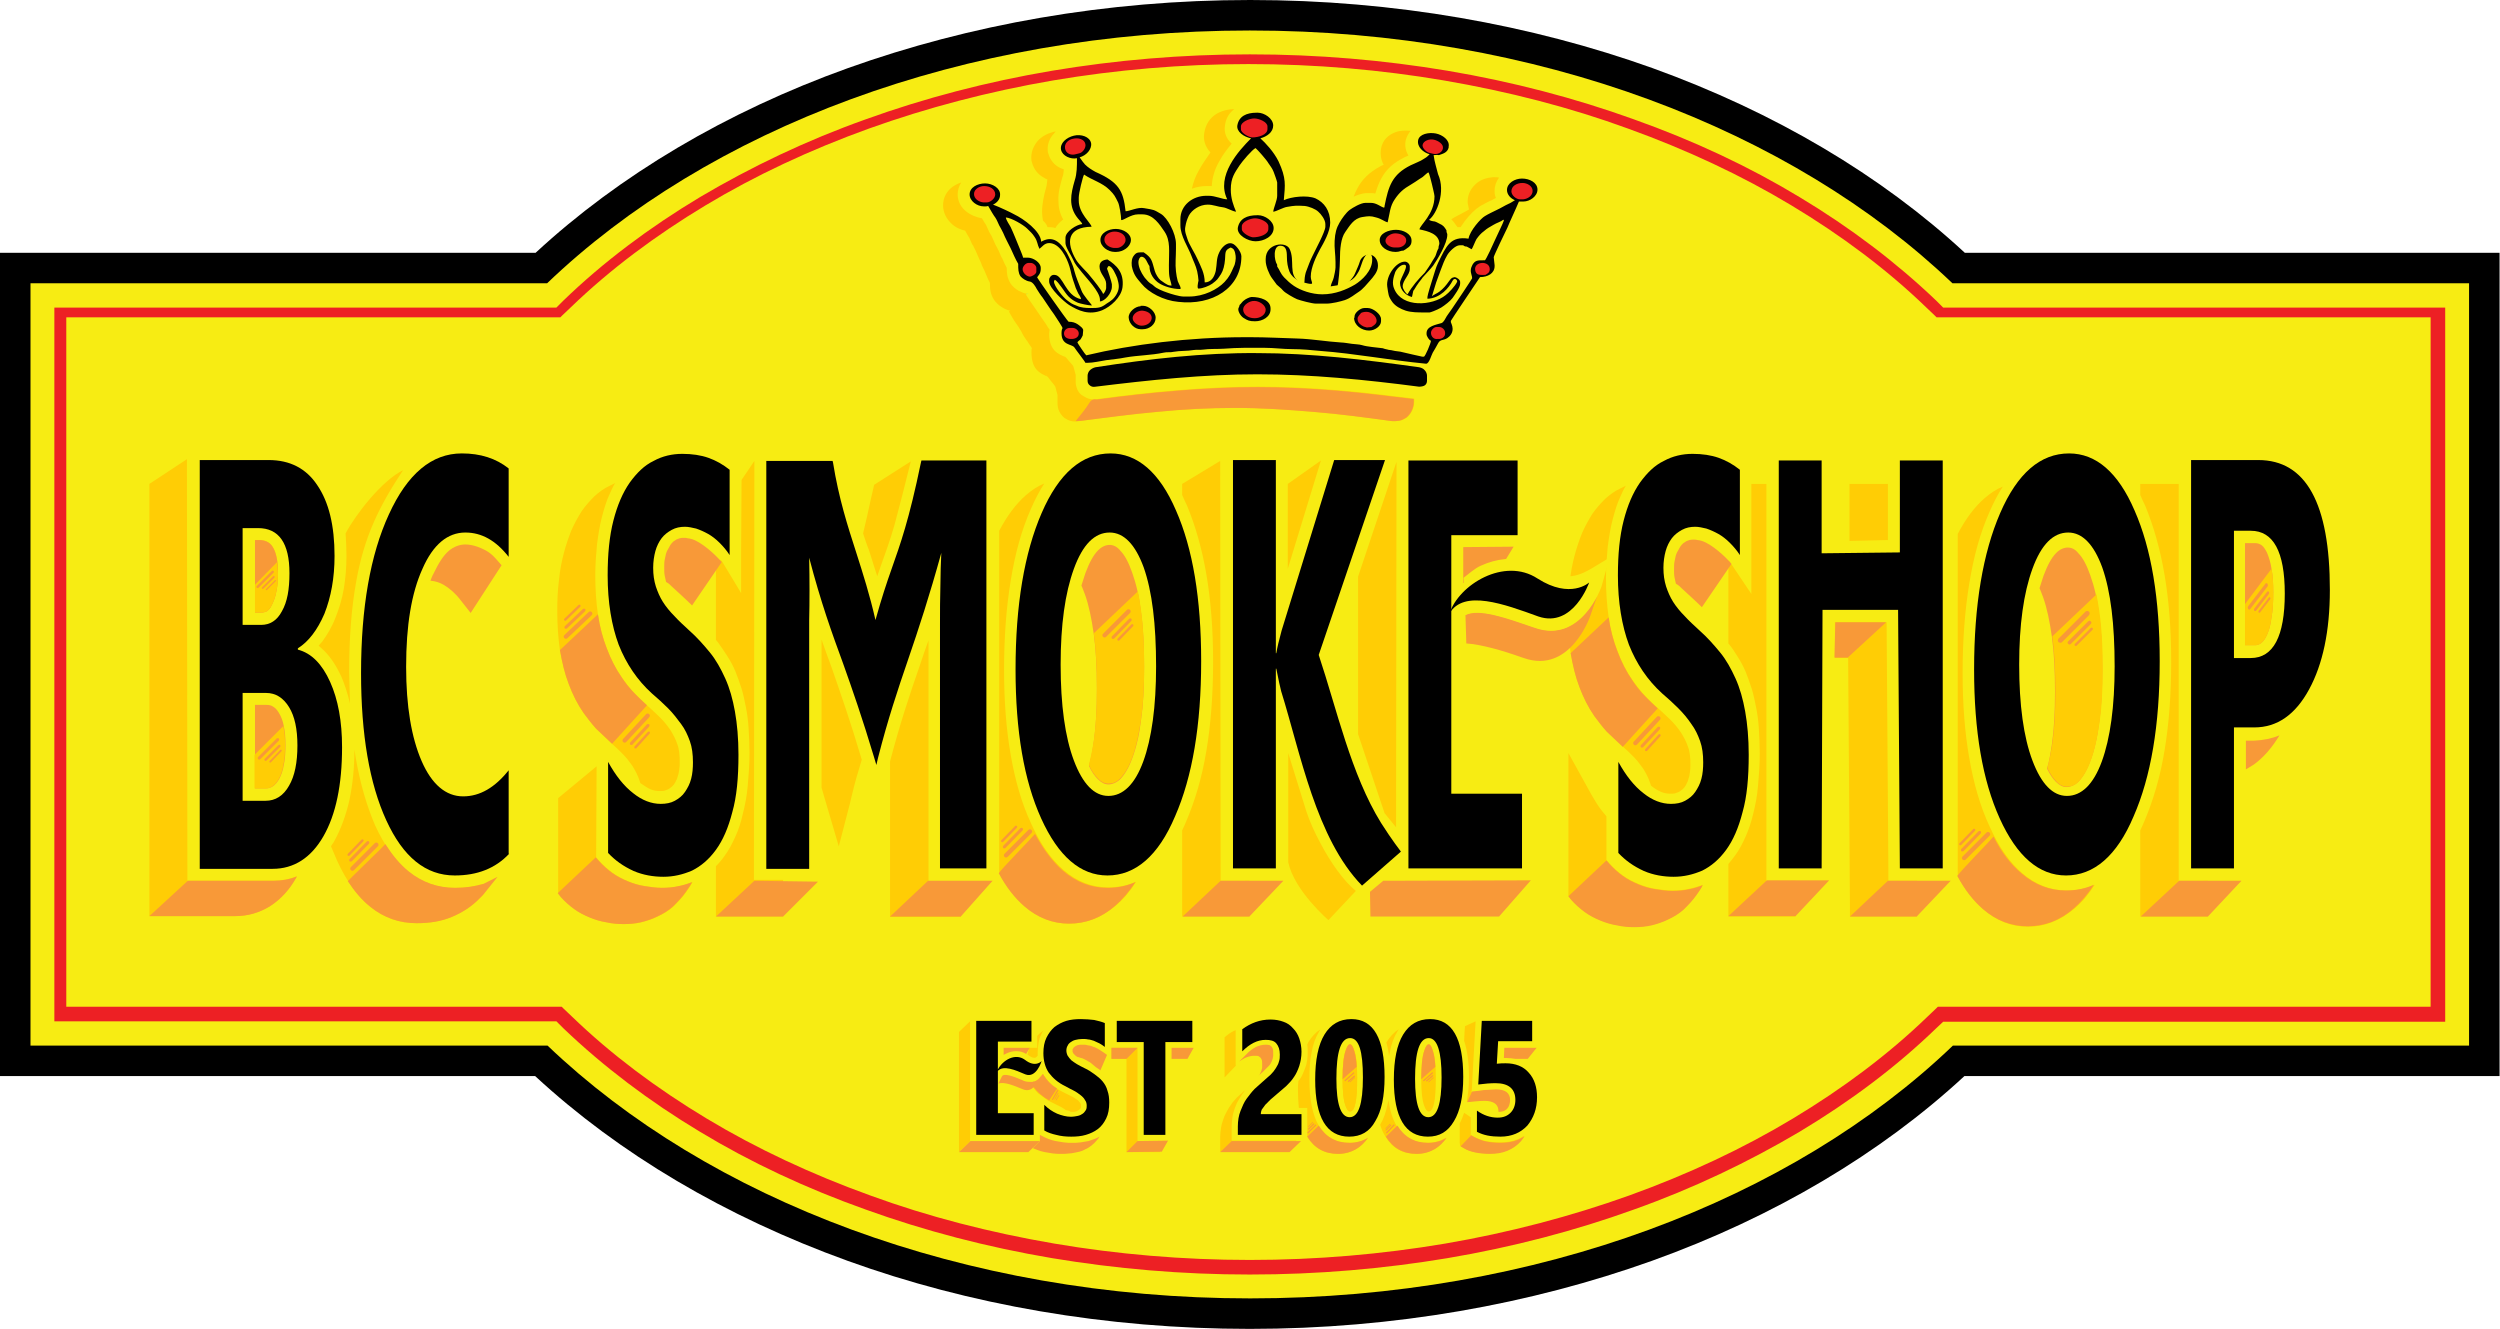 <?xml version="1.0" encoding="utf-8"?>
<!-- Generator: Adobe Illustrator 21.0.0, SVG Export Plug-In . SVG Version: 6.00 Build 0)  -->
<svg version="1.1" id="Layer_1" xmlns="http://www.w3.org/2000/svg" xmlns:xlink="http://www.w3.org/1999/xlink" x="0px" y="0px"
	 viewBox="0 0 565.7 300.7" style="enable-background:new 0 0 565.7 300.7;" xml:space="preserve">
<style type="text/css">
	.st0{fill:#F7EC13;}
	.st1{fill:#ED2024;}
	.st2{fill:#F89938;}
	.st3{fill:#FFCD05;}
	.st4{fill:#56C5D0;}
	.st5{fill-rule:evenodd;clip-rule:evenodd;}
	.st6{fill-rule:evenodd;clip-rule:evenodd;fill:#ED2024;}
	.st7{fill-rule:evenodd;clip-rule:evenodd;fill:#F7EC13;}
	.st8{fill-rule:evenodd;clip-rule:evenodd;fill:#FFCD05;}
	.st9{fill-rule:evenodd;clip-rule:evenodd;fill:#F89938;}
</style>
<path d="M558.8,57.2H444.6c-18.9-17.5-43-31.8-70.7-41.8C346.5,5.6,315.5,0,282.9,0c-32.7,0-63.6,5.6-91,15.4
	c-27.6,9.9-51.8,24.3-70.7,41.8H6.9l-6.9,0v6.9v172.5l0,6.9h6.9h114.2c18.9,17.5,43,31.8,70.7,41.8c27.4,9.9,58.4,15.4,91,15.4
	c32.7,0,63.6-5.6,91-15.4c27.6-9.9,51.8-24.3,70.7-41.8h114.2h6.9v-6.9V64.1v-6.9H558.8z"/>
<path class="st0" d="M558.8,236.6H441.9c-36.3,34.8-94,57.2-159,57.2c-65,0-122.7-22.5-159-57.2H6.9V64.1h116.9
	c36.3-34.8,94-57.2,159-57.2c65,0,122.7,22.5,159,57.2h116.9V236.6z"/>
<path class="st1" d="M551.9,69.6h-110h-2.2l-1.6-1.6c-9-8.6-19.4-16.5-30.9-23.4c-11.4-6.9-24-12.8-37.5-17.6
	c-13.3-4.8-27.4-8.5-42.2-11c-14.4-2.4-29.3-3.7-44.7-3.7c-15.4,0-30.3,1.3-44.7,3.7c-14.8,2.5-28.9,6.2-42.2,11
	c-13.5,4.8-26,10.8-37.5,17.6c-11.5,6.9-21.9,14.7-30.9,23.4l-1.6,1.6h-2.2h-110h-1.4l0,1.4v158.7v1.4l1.4,0h110h2.2l1.6,1.6
	c9,8.6,19.4,16.5,30.9,23.4c11.4,6.9,24,12.8,37.5,17.6c13.3,4.8,27.4,8.5,42.2,11c14.4,2.4,29.3,3.7,44.7,3.7
	c15.4,0,30.3-1.3,44.7-3.7c14.8-2.5,28.9-6.2,42.2-11c13.5-4.8,26-10.8,37.5-17.6c11.5-6.9,21.9-14.7,30.9-23.4l1.6-1.5h2.2v0h110
	l1.4,0v-1.4V71v-1.4H551.9z M550.3,227.8H441.7v0h-2.7h-0.5l-0.4,0.4l-2,1.9c-8.8,8.5-19.1,16.2-30.4,23
	c-11.3,6.8-23.7,12.6-37,17.4c-13.1,4.7-27.1,8.4-41.7,10.9c-14.2,2.4-29,3.7-44.2,3.7c-15.2,0-30.1-1.3-44.2-3.7
	c-14.6-2.5-28.6-6.1-41.7-10.9c-13.3-4.8-25.7-10.6-37-17.4c-11.3-6.8-21.6-14.5-30.4-23l-2-1.9l-0.4-0.4h-0.5h-2.7H15v-156h108.6
	h2.7h0.5l0.4-0.4l2-1.9c8.8-8.5,19.1-16.2,30.4-23c11.3-6.8,23.7-12.6,37-17.4c13.1-4.7,27.1-8.4,41.7-10.9
	c14.2-2.4,29-3.7,44.2-3.7c15.2,0,30.1,1.3,44.2,3.7c14.6,2.5,28.6,6.1,41.7,10.9c13.3,4.8,25.7,10.6,37,17.4
	c11.3,6.8,21.6,14.5,30.4,23l2,1.9l0.4,0.4h0.5h2.7h108.6V227.8z"/>
<path class="st2" d="M515.8,166.4c-1.7,2.8-3.6,5-5.8,6.6c-0.6,0.4-1.2,0.7-1.8,1.1v-6.5h1.8C512.2,167.5,514.1,167.1,515.8,166.4z"
	/>
<path class="st3" d="M499.6,199.3v5.3v2.8h-2.8h-9.7h-2.8v-2.8v-16.7c0.3-0.6,0.6-1.3,0.9-2c2-4.7,3.6-10,4.6-16.1
	c1-6,1.5-12.7,1.5-20.1h0c0-7.2-0.5-13.7-1.5-19.6c-1-5.9-2.5-11.1-4.4-15.7c-0.4-0.8-0.8-1.7-1.1-2.4v-2.5h2.8h5.9v87v2.8h2.8
	H499.6z"/>
<path class="st3" d="M431,207.4h-9.7h-2.7l0-2.7l-0.4-55.8h-3l0-8.1h11.7l0.4,55.8l0,2.7h2.7h3.8v5.3l0,2.8H431L431,207.4z
	 M406.3,199.3l0,5.3l0,2.8h-2.7h-9.7h-2.8v-2.8v-9.1c0.5-0.6,1-1.2,1.5-1.9l0,0c0.9-1.2,1.7-2.7,2.4-4.3v0c0.7-1.6,1.3-3.3,1.7-5.1
	v0c0.5-1.9,0.9-4,1.1-6.3c0.2-2.3,0.4-4.8,0.4-7.4c0-1.9-0.1-3.8-0.2-5.5c-0.1-1.7-0.3-3.3-0.6-4.8c-0.3-1.5-0.6-3-1-4.3
	c-0.4-1.3-0.9-2.6-1.4-3.9c-0.5-1.2-1.1-2.3-1.8-3.4c-0.7-1.1-1.3-2.1-2.1-3v-17.5c0-0.9-0.2-1.8,0.5-0.7l4.7,7v-9v-15.9h3.4v87v2.8
	h2.8H406.3L406.3,199.3z M418.5,122.4v-10.1v-2.8h2.8h5.9v12.7L418.5,122.4z"/>
<polygon class="st2" points="342.5,123.7 337.5,131.9 334.8,131.9 331.1,131.9 331.1,123.8 "/>
<polygon class="st3" points="313.3,184 307.3,166.1 307.3,130.5 316,104.5 315.9,187.2 "/>
<path class="st3" d="M242,209c-3.7,0-7.1-1.3-10.1-3.9c-2.2-1.9-4.1-4.4-5.8-7.5v-1v-0.5h0v-76c1.8-3.4,3.8-6.1,6.1-8.1
	c1.3-1.1,2.6-2,4.1-2.6c-1.1,1.7-2.1,3.6-3,5.7c-2.1,4.7-3.6,10.1-4.6,16.3c-1,6.1-1.5,12.8-1.5,20.2h0c0,7.1,0.5,13.5,1.5,19.2
	c1,5.8,2.5,11,4.6,15.5v0c2.1,4.7,4.6,8.2,7.4,10.6c3,2.6,6.4,3.9,10.1,3.9c2.2,0,4.3-0.4,6.3-1.3c-1.4,2.2-2.9,4-4.6,5.4l0,0
	C249.3,207.6,245.8,209,242,209z"/>
<path class="st3" d="M458.9,209.7c-3.7,0-7.1-1.3-10.1-3.9c-2.2-1.9-4.1-4.4-5.8-7.5v-1v-0.5h0v-76c1.8-3.4,3.8-6.1,6.1-8.1
	c1.3-1.1,2.6-2,4.1-2.6c-1.1,1.7-2.1,3.6-3,5.7c-2.1,4.7-3.6,10.1-4.6,16.3c-1,6.1-1.5,12.8-1.5,20.2h0c0,7.1,0.5,13.5,1.5,19.2
	c1,5.8,2.5,11,4.6,15.5v0c2.1,4.7,4.6,8.2,7.4,10.6c3,2.6,6.4,3.9,10.1,3.9c2.2,0,4.3-0.4,6.3-1.3c-1.4,2.2-2.9,4-4.6,5.4l0,0
	C466.2,208.3,462.7,209.7,458.9,209.7z"/>
<path class="st3" d="M195,171.9c-0.8,2.6-1.6,5.3-2.3,8.3l-0.4,1.7l-2.5,9.6L187,182l-0.5-1.7c-0.2-0.7-0.4-1.4-0.6-2.1v-32.7v-0.8
	c0.7,2.1,1.5,4.2,2.3,6.4l0,0C190.2,156.9,192.4,163.1,195,171.9z"/>
<path class="st3" d="M217.4,199.3v4.9h0v0.5v2.8h-2.7h-0.5h-9.5v0l-0.5,0l-2.8,0v-2.7v-0.5v-32l0,0c2.2-8.4,4.4-15,6.8-21.9l0,0l0,0
	v0l0,0c0.6-1.8,1.2-3.6,1.9-5.5v51.5v0.5v2.7l2.8,0l0.5,0v0H217.4z"/>
<path class="st3" d="M195.3,120.7c0.6-2.4,1.2-5.2,1.9-8.4l0.1-0.4l0.5-2.2l8.3-5.3c-0.9,3.7-3,11.9-3.7,14.4c-1,3.5-2,6.2-3,9
	c-0.3,0.9-0.6,1.7-0.9,2.6c-0.6-2-1.3-4-1.9-6h0l0,0h0l0,0l0,0C196.1,123.2,195.7,121.9,195.3,120.7z"/>
<path class="st3" d="M177.2,199.3l0,5.3v2.8h-2.7H174h-8.7h-0.5H162v-2.8v-0.5h0V196c0.7-0.7,1.4-1.5,2-2.4l0,0
	c0.9-1.2,1.7-2.7,2.4-4.3c0.7-1.5,1.3-3.3,1.7-5.2v0c0.5-1.9,0.9-4,1.1-6.3c0.2-2.3,0.4-4.8,0.4-7.4c0-1.9-0.1-3.8-0.2-5.5
	c-0.1-1.7-0.3-3.3-0.6-4.8c-0.3-1.5-0.6-3-1-4.3c-0.4-1.3-0.9-2.6-1.4-3.9c-0.5-1.2-1.1-2.3-1.8-3.4c-0.7-1.1-1.4-2.1-2.1-3.1
	c-0.2-0.2-0.3-0.4-0.5-0.6v-16.3c0-3.1-0.7-2.3,1.3-1.6l4.4,7.3v-9l0.1-16.6l2.9-4.3l-0.1,91.5h0v0.5v2.8h2.7h0.5H177.2z"/>
<path class="st2" d="M163.3,127.2l-6.7,9.8c-1.5-1.5-3.1-2.9-4.6-4.3c-0.4-0.4-0.7-0.7-1.1-0.9c-0.1-0.1-0.2-0.1-0.2-0.2
	c-0.1-0.4-0.2-0.9-0.3-1.4c-0.1-0.5-0.1-1.1-0.1-1.8c0-0.6,0-1.2,0.1-1.7l0,0c0.1-0.5,0.2-1,0.3-1.4l0,0c0.1-0.4,0.3-0.8,0.5-1.1
	c0.2-0.3,0.3-0.6,0.5-0.9l0,0c0.2-0.3,0.4-0.5,0.6-0.7c0.2-0.2,0.5-0.3,0.7-0.5l0,0c0.2-0.1,0.5-0.2,0.8-0.3c0.3-0.1,0.6-0.1,1-0.1
	c0.3,0,0.5,0,0.8,0.1c0.3,0,0.6,0.1,1,0.2l0,0C158.8,122.7,161.9,125.5,163.3,127.2z"/>
<path class="st2" d="M391.8,127.6l-6.7,9.8c-1.5-1.5-3.1-2.9-4.6-4.3c-0.4-0.4-0.7-0.7-1.1-0.9c-0.1-0.1-0.2-0.1-0.2-0.2
	c-0.1-0.4-0.2-0.9-0.3-1.4c-0.1-0.5-0.1-1.1-0.1-1.8c0-0.6,0-1.2,0.1-1.7l0,0c0.1-0.5,0.2-1,0.3-1.4l0,0c0.1-0.4,0.3-0.8,0.5-1.1
	c0.2-0.3,0.3-0.6,0.5-0.9l0,0c0.2-0.3,0.4-0.5,0.6-0.7c0.2-0.2,0.5-0.3,0.7-0.5l0,0c0.2-0.1,0.5-0.2,0.8-0.3c0.3-0.1,0.6-0.1,1-0.1
	c0.3,0,0.5,0,0.8,0.1c0.3,0,0.6,0.1,1,0.2l0,0C387.3,123.1,390.4,125.9,391.8,127.6z"/>
<path class="st3" d="M144.9,177.2c-0.1-0.2-0.1-0.4-0.2-0.6v0c-0.2-0.6-0.4-1.1-0.7-1.7c-0.3-0.6-0.6-1.1-0.9-1.6
	c-0.4-0.5-0.8-1.1-1.2-1.6c-0.4-0.5-0.9-1-1.4-1.5l0,0c-0.5-0.5-1.1-1.1-1.7-1.6l-3.9-3.7c-1-1.1-1.9-2.3-2.8-3.5
	c-1.4-2-2.5-4.2-3.4-6.6c-0.9-2.3-1.5-4.9-2-7.7c-0.4-2.8-0.6-5.7-0.6-8.9h0c0-2.5,0.1-4.8,0.4-7c0.2-2.2,0.6-4.2,1.1-6.1
	c0.5-1.9,1.1-3.6,1.7-5.1c0.7-1.6,1.5-3,2.3-4.3l0,0c0.9-1.3,1.9-2.4,2.9-3.4c1.1-1,2.2-1.8,3.5-2.4c0.4-0.2,0.8-0.4,1.2-0.6
	c-0.5,0.8-0.9,1.7-1.3,2.6c-0.7,1.5-1.2,3.2-1.7,5.1c-0.5,1.9-0.8,3.9-1.1,6.1c-0.2,2.2-0.4,4.5-0.4,7h0c0,3.2,0.2,6.2,0.6,8.9
	c0.4,2.8,1.1,5.4,2,7.7c0.9,2.4,2,4.6,3.4,6.6c1.4,2,3,3.9,4.8,5.5l0,0c0.6,0.5,1.2,1.1,1.9,1.7c0.6,0.6,1.2,1.1,1.7,1.6l0,0
	c0.5,0.5,1,1,1.4,1.5c0.4,0.5,0.8,1,1.2,1.6c0.3,0.5,0.6,1,0.9,1.6c0.3,0.6,0.5,1.1,0.7,1.7v0c0.2,0.5,0.3,1.1,0.4,1.8
	c0.1,0.7,0.1,1.4,0.1,2.2c0,0.6,0,1.1-0.1,1.6c-0.1,0.5-0.1,1-0.3,1.4v0c-0.1,0.4-0.2,0.8-0.4,1.1c-0.1,0.3-0.3,0.6-0.5,0.9l0,0
	c-0.2,0.2-0.4,0.5-0.6,0.6c-0.2,0.2-0.4,0.3-0.7,0.5l0,0c-0.3,0.1-0.5,0.2-0.8,0.3c-0.3,0.1-0.7,0.1-1.1,0.1v0
	c-0.7,0-1.4-0.1-2.1-0.4C146.5,178.3,145.8,177.8,144.9,177.2L144.9,177.2L144.9,177.2z"/>
<path class="st3" d="M373.6,177.8c-0.1-0.2-0.1-0.4-0.2-0.6v0c-0.2-0.6-0.4-1.1-0.7-1.7c-0.3-0.6-0.6-1.1-0.9-1.6
	c-0.4-0.5-0.8-1.1-1.2-1.6c-0.4-0.5-0.9-1-1.4-1.5l0,0c-0.5-0.5-1.1-1.1-1.7-1.6l-3.9-3.7c-1-1.1-1.9-2.3-2.8-3.5
	c-1.4-2-2.5-4.2-3.4-6.6c-0.9-2.3-1.5-4.9-2-7.7c-0.4-2.8-0.6-5.7-0.6-8.9h0c0-2.5,0.1-4.8,0.4-7c0.2-2.2,0.6-4.2,1.1-6.1
	c0.5-1.9,1.1-3.6,1.7-5.1c0.7-1.6,1.5-3,2.3-4.3l0,0c0.9-1.3,1.9-2.4,2.9-3.4c1.1-1,2.2-1.8,3.5-2.4c0.4-0.2,0.8-0.4,1.2-0.6
	c-0.5,0.8-0.9,1.7-1.3,2.6c-0.7,1.5-1.2,3.2-1.7,5.1c-0.5,1.9-0.8,3.9-1.1,6.1c-0.2,2.2-0.4,4.5-0.4,7h0c0,3.2,0.2,6.2,0.6,8.9
	c0.4,2.8,1.1,5.4,2,7.7c0.9,2.4,2,4.6,3.4,6.6c1.4,2,3,3.9,4.8,5.5l0,0c0.6,0.5,1.2,1.1,1.9,1.7c0.6,0.6,1.2,1.1,1.7,1.6l0,0
	c0.5,0.5,1,1,1.4,1.5c0.4,0.5,0.8,1,1.2,1.6c0.3,0.5,0.6,1,0.9,1.6c0.3,0.6,0.5,1.1,0.7,1.7v0c0.2,0.5,0.3,1.1,0.4,1.8
	c0.1,0.7,0.1,1.4,0.1,2.2c0,0.6,0,1.1-0.1,1.6c-0.1,0.5-0.1,1-0.3,1.4v0c-0.1,0.4-0.2,0.8-0.4,1.1c-0.1,0.3-0.3,0.6-0.5,0.9l0,0
	c-0.2,0.2-0.4,0.5-0.6,0.6c-0.2,0.2-0.4,0.3-0.7,0.5l0,0c-0.3,0.1-0.5,0.2-0.8,0.3c-0.3,0.1-0.7,0.1-1.1,0.1v0
	c-0.7,0-1.4-0.1-2.1-0.4C375.2,178.9,374.5,178.5,373.6,177.8L373.6,177.8L373.6,177.8z"/>
<path class="st3" d="M135,173.4l-0.1,19.6v1l0.7,0.8c0.9,1,1.9,1.9,3,2.7c1.1,0.8,2.3,1.4,3.5,1.9c1.2,0.5,2.5,0.9,3.8,1.1
	c1.3,0.2,2.6,0.4,3.9,0.4c1.3,0,2.6-0.1,3.9-0.4c1-0.2,2-0.5,3-0.9c-0.4,0.8-0.9,1.5-1.4,2.2l0,0c-0.9,1.3-1.9,2.3-2.9,3.3
	c-1.1,1-2.3,1.7-3.6,2.3c-1.2,0.6-2.5,1-3.7,1.3c-1.3,0.3-2.6,0.4-3.9,0.4c-1.3,0-2.6-0.1-3.9-0.4c-1.3-0.2-2.6-0.6-3.8-1.1
	c-1.2-0.5-2.4-1.1-3.5-1.9c-1.1-0.8-2.1-1.7-3-2.7l-0.7-0.8v-1v-20.6L135,173.4z"/>
<path class="st3" d="M354.9,201.7v-20.6v-10.7l5.2,9.4c0.8,1.4,1.6,2.7,2.4,3.7c0.3,0.4,0.7,0.8,1,1.2v8.9v1l0.7,0.8
	c0.9,1,1.9,1.9,3,2.7c1.1,0.8,2.3,1.4,3.5,1.9c1.2,0.5,2.5,0.9,3.8,1.1c1.3,0.2,2.6,0.4,3.9,0.4c1.3,0,2.6-0.1,3.9-0.4
	c1-0.2,2-0.5,3-0.9c-0.4,0.8-0.9,1.5-1.4,2.2l0,0c-0.9,1.3-1.9,2.3-2.9,3.3c-1.1,1-2.3,1.7-3.6,2.3c-1.2,0.6-2.5,1-3.7,1.3
	c-1.3,0.3-2.6,0.4-3.9,0.4c-1.3,0-2.6-0.1-3.9-0.4c-1.3-0.2-2.6-0.6-3.8-1.1c-1.2-0.5-2.4-1.1-3.5-1.9c-1.1-0.8-2.1-1.7-3-2.7
	l-0.7-0.8V201.7z"/>
<path class="st2" d="M113.5,127.9l-7,10.8l-2.2-2.8c-1.2-1.6-2.5-2.7-3.8-3.5c-1-0.6-2-0.9-3.1-1c0.2-0.5,0.4-1.1,0.7-1.6
	c1.1-2.3,2.2-4.1,3.5-5.2c1.1-0.9,2.4-1.4,3.7-1.4v0c0.9,0,1.8,0.2,2.7,0.5C110.9,124.8,111.4,125.5,113.5,127.9z"/>
<path class="st3" d="M79.2,159.2c-0.5-2.2-1.2-4.3-2-6.2v0c-1.1-2.3-2.3-4.2-3.8-5.7c-0.4-0.4-0.9-0.8-1.3-1.2
	c0.3-0.3,0.5-0.6,0.8-0.9c1.1-1.5,2.2-3.3,3-5.4l0,0c0.8-2,1.5-4.2,1.9-6.6c0.4-2.4,0.6-4.9,0.6-7.5c0-1.7-0.1-3.4-0.2-5
	c2.4-4.5,8.3-12,13-14.3c-5.5,8.3-8.8,15.1-10.6,25.2c-1.1,6.1-1.6,13-1.6,20.5C79.1,154.7,79.1,157,79.2,159.2z"/>
<path class="st3" d="M108.6,203.2c-1.8,1.9-4,3.3-6.4,4.3c-2.4,1-5,1.4-7.9,1.4c-3.9,0-7.4-1.2-10.5-3.7c-2.9-2.4-5.4-5.8-7.5-10.4
	c-0.5-1.1-0.9-2.2-1.4-3.3c0.2-0.4,0.5-0.7,0.7-1.1v0c1.5-2.7,2.7-5.9,3.5-9.5c0.7-3.4,1.1-7.2,1.1-11.3c0.1,0.7,0.2,1.3,0.3,1.9
	c1,5.8,2.5,10.9,4.4,15.3c2.1,4.6,4.6,8,7.5,10.4c3.1,2.5,6.6,3.7,10.5,3.7c2.3,0,4.4-0.3,6.4-0.9v1.4v1.1L108.6,203.2z"/>
<path class="st3" d="M33.8,204.6v-95.1l8.5-5.6l0.1,92.6v2.8h2.8h16.5c1.9,0,3.7-0.3,5.4-1l-0.1,0.2v0c-1.6,2.9-3.6,5-5.9,6.5
	c-2.4,1.5-5,2.3-8,2.3H36.6h-2.8V204.6z"/>
<path d="M505.5,164.7v31.8h-9.7v-92.4H511c10.8,0,16.2,9.8,16.2,29.4c0,9.3-1.6,16.8-4.7,22.5c-3.1,5.7-7.2,8.6-12.4,8.6H505.5z"/>
<path d="M467.5,198.1c-6.1,0-11.1-4.3-15-12.9c-3.9-8.6-5.8-19.8-5.8-33.7c0-14.6,2-26.4,5.9-35.4c3.9-9,9.1-13.5,15.6-13.5
	c6.1,0,11.1,4.3,14.8,12.9c3.8,8.6,5.7,20,5.7,34.1c0,14.5-2,26.2-5.9,35.1C479,193.7,473.8,198.1,467.5,198.1z"/>
<polygon points="439.6,196.5 429.9,196.5 429.5,138 412.4,138 412.2,196.5 402.5,196.5 402.5,104.2 412.2,104.2 412.2,125.2 
	429.9,125 429.9,104.2 439.6,104.2 "/>
<path d="M366.2,193v-20.6c1.7,3.1,3.6,5.5,5.7,7.1c2,1.6,4.1,2.4,6.2,2.4c1.2,0,2.3-0.2,3.2-0.7c0.9-0.5,1.7-1.1,2.3-2
	c0.6-0.9,1.1-1.8,1.4-3c0.3-1.1,0.4-2.4,0.4-3.7c0-1.8-0.2-3.4-0.7-4.8c-0.5-1.4-1.1-2.7-2-3.9c-0.8-1.2-1.8-2.4-2.9-3.5
	c-1.1-1.1-2.4-2.3-3.7-3.4c-3.3-3-5.8-6.7-7.5-11c-1.6-4.3-2.5-9.6-2.5-15.7c0-4.8,0.4-8.9,1.3-12.4c0.9-3.5,2.1-6.3,3.7-8.6
	c1.6-2.2,3.3-3.9,5.4-4.9c2-1.1,4.2-1.6,6.5-1.6c2.2,0,4.2,0.3,5.9,0.9c1.7,0.6,3.3,1.5,4.8,2.7v19.3c-0.7-1.1-1.5-2-2.3-2.8
	c-0.8-0.8-1.7-1.5-2.6-2c-0.9-0.5-1.8-0.9-2.7-1.2c-0.9-0.2-1.7-0.4-2.5-0.4c-1.1,0-2.1,0.2-3,0.7c-0.9,0.5-1.7,1.1-2.3,1.9
	c-0.6,0.8-1.1,1.8-1.4,2.9c-0.3,1.1-0.5,2.4-0.5,3.8c0,1.6,0.2,2.9,0.6,4.2c0.4,1.2,0.9,2.4,1.6,3.5c0.7,1.1,1.6,2.2,2.6,3.2
	c1,1.1,2.1,2.1,3.4,3.3c1.7,1.5,3.2,3.2,4.6,4.9c1.4,1.7,2.5,3.7,3.5,5.9c1,2.2,1.7,4.7,2.2,7.5c0.5,2.8,0.8,6.1,0.8,9.8
	c0,5.2-0.4,9.5-1.4,13c-0.9,3.5-2.1,6.3-3.7,8.5c-1.6,2.2-3.4,3.7-5.4,4.7c-2.1,0.9-4.2,1.4-6.5,1.4c-2.3,0-4.6-0.4-6.7-1.3
	C369.6,196,367.8,194.7,366.2,193z"/>
<polygon points="344.4,196.5 318.7,196.5 318.7,104.2 343.4,104.2 343.4,121.1 328.4,121.1 328.4,141.6 328.4,158.5 328.4,179.6 
	344.4,179.6 "/>
<path d="M298.4,148.2l15-44.1h-11.5L290,142.7c-0.6,2.2-1,3.9-1.2,5.1h-0.1v-43.7H279v92.4h9.7v-45.2h0.1c0.5,2.6,0.9,4.3,1.1,5.1
	c4.4,14.1,7.9,33.3,18.3,44l8.8-7.7c0,0-2.1-2.7-4.5-6.5C305.7,175.2,302.5,160.5,298.4,148.2z"/>
<path d="M250.6,198.1c-6.1,0-11.1-4.3-15-12.9c-3.9-8.6-5.8-19.8-5.8-33.7c0-14.6,2-26.4,5.9-35.4c3.9-9,9.1-13.5,15.6-13.5
	c6.1,0,11.1,4.3,14.8,12.9c3.8,8.6,5.7,20,5.7,34.1c0,14.5-2,26.2-5.9,35.1C262.1,193.7,256.9,198.1,250.6,198.1z"/>
<path d="M183.1,126.2c0.1,5.1,0.1,9.9,0,14.2c0,1.8,0,3.5,0,5.2h0v50.5v0.5h-0.5h-8.7h-0.5v-0.5v-91.3v-0.5h0.5h14.1h0.4l0.1,0.4
	c1.3,8.1,3.3,14.3,5.3,20.5c1.5,4.7,3,9.4,4.3,15.1c1.4-5,2.5-8.3,3.7-11.7c1.9-5.4,3.9-10.9,6.6-24l0.1-0.4h0.4h13.8h0.5v0.5v91.3
	v0.5h-0.5h-9.5l-0.5,0v-0.5v-54.6c0-2.9,0-6,0.1-9.3c0-2.3,0.1-4.6,0.2-7c-2.7,9.8-5.1,17.1-7.5,24.1c-2.4,7-4.6,13.6-6.8,22.2
	l-0.4,1.7l-0.5-1.7c-2.7-9-4.9-15.3-7-21.2C188.2,143.1,185.8,136.5,183.1,126.2z"/>
<path d="M137.6,193v-20.6c1.7,3.1,3.6,5.5,5.7,7.1c2,1.6,4.1,2.4,6.2,2.4c1.2,0,2.3-0.2,3.2-0.7c0.9-0.5,1.7-1.1,2.3-2
	c0.6-0.9,1.1-1.8,1.4-3c0.3-1.1,0.4-2.4,0.4-3.7c0-1.8-0.2-3.4-0.7-4.8c-0.5-1.4-1.1-2.7-2-3.9s-1.8-2.4-2.9-3.5
	c-1.1-1.1-2.4-2.3-3.7-3.4c-3.3-3-5.8-6.7-7.5-11c-1.6-4.3-2.5-9.6-2.5-15.7c0-4.8,0.4-8.9,1.3-12.4c0.9-3.5,2.1-6.3,3.7-8.6
	c1.6-2.2,3.3-3.9,5.4-4.9c2-1.1,4.2-1.6,6.5-1.6c2.2,0,4.2,0.3,5.9,0.9c1.7,0.6,3.3,1.5,4.8,2.7v19.3c-0.7-1.1-1.5-2-2.3-2.8
	c-0.8-0.8-1.7-1.5-2.6-2c-0.9-0.5-1.8-0.9-2.7-1.2c-0.9-0.2-1.7-0.4-2.5-0.4c-1.1,0-2.1,0.2-3,0.7c-0.9,0.5-1.7,1.1-2.3,1.9
	c-0.6,0.8-1.1,1.8-1.4,2.9c-0.3,1.1-0.5,2.4-0.5,3.8c0,1.6,0.2,2.9,0.6,4.2c0.4,1.2,0.9,2.4,1.6,3.5c0.7,1.1,1.6,2.2,2.6,3.2
	c1,1.1,2.1,2.1,3.4,3.3c1.7,1.5,3.2,3.2,4.6,4.9c1.4,1.7,2.5,3.7,3.5,5.9c1,2.2,1.7,4.7,2.2,7.5c0.5,2.8,0.8,6.1,0.8,9.8
	c0,5.2-0.4,9.5-1.4,13c-0.9,3.5-2.1,6.3-3.7,8.5c-1.6,2.2-3.4,3.7-5.4,4.7c-2.1,0.9-4.2,1.4-6.5,1.4c-2.3,0-4.6-0.4-6.7-1.3
	C141,196,139.2,194.7,137.6,193z"/>
<path d="M115.2,193.2c-3.1,3.3-7.2,4.9-12.3,4.9c-6.6,0-11.7-4.2-15.5-12.5c-3.8-8.3-5.7-19.4-5.7-33.3c0-14.8,2.1-26.8,6.3-35.9
	c4.2-9.2,9.7-13.8,16.5-13.8c4.2,0,7.7,1.1,10.6,3.4v20c-2.9-3.7-6.1-5.5-9.8-5.5c-4,0-7.3,2.7-9.7,8.2c-2.5,5.5-3.7,12.8-3.7,22.2
	c0,8.9,1.2,16,3.5,21.3c2.3,5.3,5.5,8,9.4,8c3.8,0,7.2-2,10.3-5.9V193.2z"/>
<path d="M45.2,196.5v-92.4h15.6c4.8,0,8.5,1.9,11,5.7c2.6,3.8,3.9,9.1,3.9,16c0,5-0.8,9.3-2.3,13.1c-1.6,3.7-3.6,6.3-6,7.8v0.3
	c3.1,0.8,5.5,3.3,7.3,7.3c1.8,4,2.7,8.9,2.7,14.8c0,8.5-1.4,15.2-4.2,20.1c-2.8,4.9-6.7,7.4-11.5,7.4H45.2z"/>
<path class="st3" d="M327.3,257.4c-0.7,1.1-1.6,2-2.7,2.6c-1.2,0.7-2.6,1.1-4.1,1.1v0c-3.1,0-5.4-1.3-7-3.9
	c-0.5-0.8-0.9-1.7-1.2-2.7l0,0c0.8-1.3,1.3-2.8,1.7-4.7c0.1-0.3,0.1-0.6,0.2-0.9c0.3,2.4,0.9,4.3,1.8,5.8c1.6,2.6,3.9,3.9,7,3.9v0
	c1.5,0,2.9-0.4,4.1-1.1C327.2,257.5,327.3,257.5,327.3,257.4z"/>
<path class="st3" d="M313.7,235.9L313.7,235.9L313.7,235.9c0.8-1.3,1.7-2.3,2.8-3c-0.1,0.2-0.2,0.3-0.3,0.5l0,0
	c-0.8,1.3-1.4,2.9-1.7,4.7c-0.1,0.3-0.1,0.6-0.2,0.9C314.2,237.9,314,236.9,313.7,235.9z"/>
<path class="st3" d="M302.8,261.1c-3.1,0-5.4-1.3-7-3.9l0,0v-0.4v-4.7v-1.4h-1.4h-0.5c-0.1-1.2-0.2-2.5-0.2-3.9h0
	c0-0.8,0-1.5,0.1-2.2c0.1-0.1,0.1-0.2,0.2-0.2l0,0c0.3-0.4,0.6-0.9,0.8-1.4c0.2-0.5,0.4-1,0.6-1.5l0,0c0.2-0.5,0.3-1.1,0.4-1.7
	c0.1-0.6,0.1-1.2,0.1-1.9c0-0.5,0-1.1-0.1-1.6c0.1-0.1,0.2-0.3,0.2-0.4l0,0c0.8-1.3,1.7-2.3,2.8-3c-0.1,0.2-0.2,0.3-0.3,0.5l0,0
	c-0.8,1.3-1.4,2.9-1.7,4.7c-0.4,1.8-0.5,3.8-0.5,6.2h0c0,4.5,0.7,8,2.1,10.4c1.6,2.6,3.9,3.9,7,3.9v0c1.5,0,2.9-0.4,4.1-1.1
	c0,0,0.1-0.1,0.1-0.1c-0.7,1.1-1.6,2-2.7,2.6C305.7,260.7,304.3,261.1,302.8,261.1L302.8,261.1z"/>
<path class="st3" d="M279.7,241.1c-0.1,0.1-0.1,0.1-0.2,0.2l-2.4,2.5v-3.4v-5v-0.7l0.5-0.4c0.6-0.5,1.3-0.9,2-1.2v4.8V241.1z"/>
<path class="st2" d="M284.7,243.6c0.1-0.1,0.2-0.3,0.3-0.4l0,0c0.1-0.2,0.2-0.4,0.3-0.6c0.1-0.2,0.2-0.4,0.2-0.6l0,0
	c0.1-0.2,0.1-0.4,0.1-0.6c0-0.2,0-0.4,0-0.6c0-0.4,0-0.8-0.1-1c-0.1-0.2-0.2-0.4-0.3-0.5c-0.1-0.1-0.3-0.2-0.4-0.3
	c-0.2-0.1-0.6-0.1-1-0.1c-0.7,0-1.4,0.2-2.1,0.5c-0.4,0.2-0.8,0.5-1.3,0.8l1.6-1.6c0.7-0.8,1.5-1.3,2.2-1.7c0.7-0.3,1.4-0.5,2.1-0.5
	c0.4,0,0.7,0,1,0.1c0.2,0.1,0.3,0.2,0.4,0.3c0.1,0.1,0.2,0.3,0.3,0.5c0.1,0.3,0.1,0.6,0.1,1c0,0.2,0,0.4,0,0.6
	c0,0.2-0.1,0.4-0.1,0.6l0,0c-0.1,0.2-0.1,0.4-0.2,0.6c-0.1,0.2-0.2,0.4-0.3,0.6l0,0c-0.1,0.2-0.3,0.4-0.5,0.6v0
	c-0.2,0.2-0.4,0.4-0.6,0.6c-0.2,0.2-0.5,0.5-0.7,0.7c-0.3,0.2-0.5,0.5-0.8,0.7l0,0L284.7,243.6z"/>
<path class="st3" d="M293.3,258.1l-0.1,0.8l-1.8,1.7h-13.9h-1.4v-1.4v-1.9c0-0.7,0.1-1.4,0.2-2.1c0.1-0.7,0.3-1.3,0.5-1.9l0,0
	c0.2-0.6,0.4-1.1,0.7-1.6c0.3-0.5,0.5-1,0.9-1.5l0,0c0.3-0.5,0.6-0.9,1-1.3c0.3-0.4,0.7-0.8,1.1-1.1c0.4-0.3,0.7-0.7,1-0.9
	c0.1-0.1,0.3-0.2,0.4-0.4c-0.3,0.4-0.6,0.8-0.9,1.2l0,0c-0.3,0.5-0.6,1-0.9,1.5c-0.3,0.5-0.5,1.1-0.7,1.6l0,0
	c-0.2,0.6-0.4,1.2-0.5,1.9c-0.1,0.7-0.2,1.4-0.2,2.1v1.9v1.4h1.4H293.3z"/>
<path class="st2" d="M249,242.2c-0.1-0.1-0.3-0.2-0.4-0.3c0,0-0.6-0.4-0.6-0.4l-1.2-1c-0.1-0.1-0.3-0.2-0.5-0.3
	c-0.2-0.1-0.3-0.2-0.5-0.3l0,0c-0.2-0.1-0.4-0.2-0.6-0.3c-0.2-0.1-0.4-0.2-0.6-0.2l0,0l0,0v0c-0.2-0.1-0.4-0.1-0.6-0.2l0,0
	c-0.1,0-0.2,0-0.3-0.1c-0.2-0.1-0.3-0.2-0.4-0.3l0,0c-0.1-0.1-0.2-0.2-0.3-0.3c-0.1-0.1-0.2-0.2-0.2-0.3l0,0c0-0.1-0.1-0.1-0.1-0.2
	c0-0.1,0-0.2,0-0.3h0c0-0.1,0-0.2,0-0.2c0-0.1,0-0.1,0.1-0.2l0,0c0-0.1,0.1-0.1,0.1-0.2l0,0c0.1-0.1,0.1-0.1,0.2-0.2l0,0
	c0.1-0.1,0.2-0.1,0.3-0.2l0,0c0.1-0.1,0.3-0.1,0.4-0.2l0,0c0.2,0,0.3-0.1,0.5-0.1h0c0.2,0,0.4,0,0.6,0c0.2,0,0.3,0,0.5,0
	c0.2,0,0.4,0,0.6,0.1l0,0c0.2,0,0.4,0.1,0.6,0.1l0,0c0.2,0,0.4,0.1,0.6,0.2l0,0l0,0l0,0c0.2,0.1,0.4,0.1,0.6,0.2
	c0.2,0.1,0.4,0.2,0.6,0.3l0,0c0.2,0.1,0.3,0.2,0.5,0.3c0.2,0.1,1.5,1,1.6,1.1L249,242.2z"/>
<polygon class="st3" points="262.5,258.2 262.5,259.3 262.5,260.7 261.1,260.7 256.3,260.7 254.9,260.7 254.9,259.3 254.9,239.6 
	251.5,239.6 251.5,237.1 252.7,237.1 257.4,237.1 257.4,256.8 257.4,258.2 258.8,258.2 "/>
<polygon class="st2" points="270.1,237.1 268.7,239.6 267.3,239.6 265.1,239.6 265.1,237.1 "/>
<polygon class="st2" points="264.3,258.1 262.9,260.6 254.9,260.7 257.4,258.2 "/>
<path class="st3" d="M241.2,251.2c-0.2-0.1-0.4-0.3-0.6-0.4c-0.2-0.1-0.4-0.3-0.7-0.4l0,0c-0.6-0.3-1.2-0.6-1.8-0.9h0
	c-0.3-0.2-0.7-0.3-1-0.5l-2.2-1.6c-0.4-0.4-0.8-0.9-1.1-1.3c-0.2-0.4-0.5-0.7-0.6-1.1c1.3-0.1,2.2-1.1,2.8-2
	c0.1,0.2,0.2,0.4,0.4,0.6c0.5,0.7,1.1,1.4,1.8,2c0.7,0.6,1.5,1.1,2.5,1.6h0c0.6,0.3,1.2,0.6,1.8,0.9l0,0c0.3,0.1,0.5,0.3,0.7,0.4
	c0.2,0.1,0.4,0.3,0.6,0.4l0,0c0.2,0.1,0.3,0.3,0.4,0.4c0.1,0.1,0.2,0.2,0.3,0.4l0,0c0,0.1,0.1,0.2,0.1,0.3c0,0.1,0,0.2,0,0.4
	c0,0.1,0,0.2,0,0.2c0,0.1,0,0.1-0.1,0.2l0,0c0,0.1-0.1,0.1-0.1,0.1c0,0.1-0.1,0.1-0.2,0.2l0,0c-0.1,0.1-0.2,0.1-0.3,0.2
	c-0.1,0.1-0.3,0.1-0.4,0.2v0c-0.2,0-0.3,0.1-0.5,0.1h0c-0.2,0-0.4,0-0.7,0C241.9,251.3,241.6,251.3,241.2,251.2L241.2,251.2z
	 M232.5,238.7L232.5,238.7c0.1-0.6,0.3-1.1,0.4-1.6h0.4h1.4v-1.4v-1.3c0.2-0.2,0.4-0.4,0.6-0.6l0,0c0.3-0.2,0.5-0.4,0.8-0.6
	c-0.2,0.3-0.4,0.6-0.5,0.9l0,0c-0.3,0.6-0.5,1.2-0.6,1.9c-0.1,0.7-0.2,1.4-0.2,2.1h0c0,0.3,0,0.5,0,0.8l-0.3,0.3
	c0,0-0.5,0.6-1.9-0.5C232.6,238.8,232.6,238.7,232.5,238.7z"/>
<path class="st2" d="M233,237.1l-0.8,1.4c-0.3-0.2-0.7-0.4-1.1-0.5c-1.2-0.3-2.4-0.1-3.4,0.4c-0.2,0.1-0.4,0.2-0.6,0.3v-1.6H233z"/>
<path class="st2" d="M235.3,258.2L235.3,258.2l0-1.4v0l0.4,0.2c0.5,0.3,1,0.5,1.5,0.7c0.5,0.2,1.1,0.4,1.7,0.5
	c0.6,0.1,1.2,0.2,1.8,0.3c0.6,0.1,1.3,0.1,1.9,0.1c0.6,0,1.2,0,1.9-0.1c0.6-0.1,1.2-0.2,1.8-0.3c0.6-0.2,1.2-0.4,1.7-0.6
	c0.3-0.1,0.5-0.3,0.8-0.4c-0.2,0.3-0.3,0.5-0.5,0.7c-0.4,0.5-0.8,0.9-1.3,1.3l0,0c-0.5,0.4-1,0.7-1.5,0.9c-0.5,0.3-1.1,0.5-1.7,0.6
	c-0.6,0.1-1.2,0.3-1.8,0.3c-0.6,0.1-1.2,0.1-1.9,0.1c-0.6,0-1.2,0-1.9-0.1c-0.6-0.1-1.2-0.2-1.8-0.3c-0.6-0.1-1.2-0.3-1.7-0.5
	c-0.3-0.1-0.7-0.3-1-0.4L235.3,258.2z"/>
<polygon class="st3" points="217,260.7 217,260.7 217,259.3 217,233.5 219.5,231.1 219.5,256.8 219.5,258.2 219.6,258.2 "/>
<path class="st2" d="M347.7,237.1l-2,2.5h-1.4h-1.4c-0.7-0.1-1.4-0.2-2.1-0.2c-0.2,0-0.3,0-0.5,0l0.1-2.3L347.7,237.1z"/>
<path class="st3" d="M339.1,251.5L339.1,251.5c0-1.7-1.1-2.5-3.2-2.5c-1.2,0-2.5,0.1-3.7,0.3l-0.3,0c0.3-1.7,0.5-3.5,0.5-5.6
	c0-3.3-0.4-6.1-1.1-8.2l0.1-2l0.1-1.3l2.4-1.1l-0.8,14.3l-0.1,1.7l1.7-0.2c0.7-0.1,1.3-0.2,2-0.2c0.6,0,1.2-0.1,1.7-0.1
	c2.1,0,3.2,0.8,3.2,2.4c0,0.5-0.1,0.8-0.2,1.2l0,0c-0.1,0.3-0.3,0.6-0.5,0.8c-0.2,0.2-0.5,0.4-0.8,0.5
	C339.9,251.4,339.5,251.5,339.1,251.5z"/>
<path class="st3" d="M330.3,258.6v-4.4c0.4-0.7,0.7-1.5,1-2.4l1.2,0.8c0.1,0.1,0.2,0.2,0.3,0.2v3.2l0,0.8l0.7,0.4
	c0.8,0.4,1.7,0.8,2.7,1c1,0.2,2,0.3,3.2,0.3c1.5,0,2.8-0.2,4-0.7c0.5-0.2,1-0.5,1.5-0.8c-0.3,0.4-0.5,0.7-0.8,1.1
	c-0.9,1-1.9,1.7-3.1,2.2c-1.2,0.5-2.5,0.7-4,0.7c-1.1,0-2.2-0.1-3.2-0.3c-1-0.2-1.9-0.5-2.7-1l-0.7-0.4L330.3,258.6z"/>
<polygon class="st4" points="248,59.7 248,59.7 248,59.7 "/>
<path class="st4" d="M284,29.3l0.5-0.1c0.2,0,0.4-0.1,0.5-0.2c-0.2-0.1-0.4-0.2-0.5-0.2h-0.2c-0.6,0-1,0-1.3,0.2
	c0.2,0.1,0.4,0.2,0.6,0.2L284,29.3z"/>
<path class="st4" d="M315.9,48.3L315.9,48.3C315.9,48.3,315.9,48.3,315.9,48.3z"/>
<path class="st4" d="M242.9,75.4L242.9,75.4L242.9,75.4C242.9,75.4,242.9,75.4,242.9,75.4z"/>
<path class="st4" d="M232.5,66.5c-0.1,0-0.1,0-0.2,0l-0.2,0.1C232.3,66.5,233.1,66.5,232.5,66.5z"/>
<path class="st4" d="M233.1,61L233.1,61C233.2,61,233.1,61,233.1,61z"/>
<path class="st5" d="M219.4,44c0,1.5,1.7,2.7,3.2,2.7h0.4c0.2,0,0.4,0,0.6-0.1c0.5,0.9,1.4,2.4,1.6,2.6c0.4,0.6,0.6,1.2,0.9,1.8
	c0.3,0.5,0.6,1.1,0.9,1.7c0.5,1.2,1.1,2.3,1.7,3.5c0.5,1.1,1.1,2.5,1.7,3.5c0,1.2,0,2,0.5,2.8c0.4,0.5,1.3,1.1,2.1,1.2
	c0.7,0.1,1.3,1.1,1.6,1.7c0.4,0.6,0.8,1.3,1.3,1.9c0.9,1.3,1.7,2.6,2.6,3.8c0.4,0.6,0.9,1.4,1.3,2c1.1,1.8,0.4,0.6,0.4,2.3
	c0,2.8,2.3,2.4,2.9,3.2c0.3,0.5,2.5,3.3,2.5,3.5h0.4c1.4,0,3-0.4,4.3-0.6c1.4-0.2,2.9-0.3,4.3-0.6c2.8-0.5,5.9-0.5,8.7-1.1
	c0.8-0.2,1.5,0,2.3-0.2c0.6-0.1,1.6-0.2,2.2-0.2c0.8,0,1.6-0.1,2.3-0.2c0.6-0.1,1.6,0,2.2-0.1c1.2-0.2,3.4-0.1,4.7-0.2
	c1.5-0.1,3-0.2,4.6-0.2h4.5c2.2,0,4.2,0.3,6.4,0.3c2,0,4.3,0.2,6.2,0.4c8,0.6,15.7,2.1,24,2.9c0.7,0,1.2-2,1.5-2.5
	c0.4-0.7,0.8-1.3,1.2-2.1c0.5-1,1.2-0.6,2.1-1.2c0.6-0.4,1.2-1.1,1.2-2.1c0-0.7-0.4-1.4-0.4-1.5v-0.3c0-0.1,6-9,6.6-9.9
	c1.7,0,3.3-0.8,3.3-2.5v-0.2l-0.2-1.8c0-0.3,2.7-5.9,3.1-6.7c0.3-0.8,1.9-4.2,2.6-5.9c0.2,0,0.4,0,0.6,0h0.4c1.5,0,3.2-1.2,3.2-2.7
	c0-1.6-1.8-2.5-3.5-2.5c-1.6,0-3.4,1-3.4,2.6c0,1,0.8,1.9,1.8,2.3c-0.5,0.3-1.1,0.7-1.4,0.8c-0.9,0.4-1.8,1-2.7,1.4
	c-0.8,0.4-1.9,0.9-2.7,1.4c-0.9,0.5-3.4,3.3-3.7,5.1c-4.1-0.6-5,1.6-6.9,5.5c-0.5,1-0.9,2.6-1.3,3.8c-0.2,0.6-1.1,3.5-1.1,3.9v0.4
	c2.9-0.1,4.9-2.5,5.7-4.1c0.5-0.9,1.2,0,1,0.3c-0.4,0.9-1.9,2.5-2.6,3c-3,2.4-9.8,2.9-11.6-1.4c-0.6-1.3-0.2-2.6,0.2-3.8
	c0.3-0.7,1.2-1.7,2-1.7c1.4-0.1-0.9,3.1-0.9,4.1c0,1.7,1.4,2.9,2.7,3.2l0.3-1.4c0.1,0,0.8-1.3,1-1.5c0.3-0.5,0.8-1,1.1-1.5
	c0.7-0.8,1.8-1.9,2.4-2.7c0.9-1.3,3.2-5,3.2-7c0-0.4-0.2-0.3-0.2-1c-0.5-0.8-0.7-1.1-1.6-1.5c-0.4-0.2-0.7-0.4-1.1-0.5
	c-0.3,0-1.2-0.2-1.2-0.4c1.7-1.3,3.8-6.3,2-10.3c-0.3-1.3-0.8-2.7-1-4.3c0.4,0,0.7-0.1,1.2,0c0.8-0.3,1.9-0.5,2.2-1.7l0-0.2
	c0.3-1.5-1.4-2.7-2.9-3c-1.6-0.3-3.7,0.1-4,1.5c-0.3,1.5,1.1,2.8,2.6,3.2c-0.1,0.1-0.1,0.1-0.2,0.2c-0.5,0.5-0.7,0.6-1.2,0.9
	c-0.5,0.4-2.1,1-2.9,1.4c-4.2,2.1-5,4.7-5.9,9.2c0,0.2,0,0.2-0.1,0.4c-0.8-0.2-1.7-1.1-3-1.1H309c-1.1,0-2.9,1.1-3.6,1.6
	c-0.8,0.6-1.8,2-2.3,2.9c-0.7,1.2-1,2.3-1.1,4.1c-0.1,1.5,0.2,3.2,0.2,4.8v1.2c0,0.5-0.3,1.9-0.4,2.3c-0.2,0.8-0.5,1.1-0.7,2
	l2.6-0.4c0.4-0.2,0.7-0.3,1.1-0.5c0.3-0.2,0.7-0.4,1.1-0.6c0.8-0.6,1-1,1.5-1.8c0.7-1.1,1-4.1,2.5-4.1c0.4,0,0.6,0.7,0.6,1.1v0.3
	c0,2.5-2.3,4.6-3.9,5.6c-1.9,1.1-4.4,2.2-7.4,2.2c-2.4,0-4.9-0.9-6.4-1.9c-1-0.7-1.4-1.1-2.2-1.9c-1-1.1-0.9-1.5-1.6-2.5v-0.4
	c-0.7-1-1-4.3,0.7-4.3c1.3,0,1.5,1.1,1.5,2.5c0,1.3,0.2,2.4,0.6,3.4c0.4,0.9,1.1,1.5,2,2c0.2,0.1,3.1,1.1,3.1,0.6
	c0-0.4-0.3-0.8-0.3-1.5c0-2.1,1.3-4.7,2.1-6.2c0.8-1.4,2.3-4,2.3-6c0-2.8-1.4-4.6-3.3-5.5c-1.9-0.8-5.5-0.4-7.2,0.4
	c0.3-3.5,0.6-4.9-1.2-8.8c-1.1-2.2-2.9-4.1-4.1-5.2c1.5-0.4,2.9-1.4,2.9-2.9c0-1.6-2-2.9-3.5-2.9h-0.2c-2.4,0-4,0.8-4.4,2.8
	c-0.3,1.5,1.5,2.7,3.1,3c-2.8,2.8-8,8.5-5.4,13.8c-1.1,0-2.7-0.8-4.2-0.8H273c-3.2,0-5.9,2.2-5.9,5.3V51c0,2.4,1.8,5,2.5,6.9
	c0.4,1.1,1,2.2,1.3,3.5c0.1,0.4,0.3,1.7,0.3,2.1c-0.1,0.4-0.4,1.8,0,1.8c0.9,0,2.4-0.6,3.1-1.1c1.2-0.9,1.2-1,2-2.2
	c0.5-0.8,0.8-2,0.9-3.3c0.1-1.8,0-2.1,1.3-2.7c0.3,0.2,0.6,0.2,0.8,0.7c0.2,0.4,0.2,0.7,0.3,1.2c0.1,0.6-0.1,1.9-0.4,2.4
	c-0.7,1.6-1,2.3-2.1,3.5c-1.6,1.7-4.7,3.3-8,3.3h-1.3c-0.9,0-2.9-0.6-3.7-0.9c-0.9-0.3-2.4-0.9-3-1.5c-0.5-0.5-0.7-0.4-1.3-1
	c-0.4-0.5-0.7-0.7-1-1.2c-0.5-0.7-1.2-2-1.2-3.2c0-0.5,0.3-1.2,0.7-1.2c1,0,1.3,1.5,1.8,2.1c0,1.8,1.1,3.2,2.2,3.9
	c1.1,0.7,3,1.3,4.7,1.3c0.5,0-0.3-1.2-0.5-1.8c-0.2-0.7-0.3-1.4-0.4-2.2c-0.2-1.7,0-3.3,0-5.1v-1.1c0-2.4-1.9-5.9-3.4-6.8
	c-1.7-1-1.5-0.9-3.8-1.3c-1.4-0.3-3.3,0.7-4.2,0.7c-0.5-4.7-1.6-6.6-6.8-8.9c-0.9-0.5-1.7-1-2.4-1.7c-0.2-0.2-0.8-1-1.2-1.6
	c1.5-0.4,2.8-1.8,2.6-3.2c-0.3-1.5-2.3-2.1-3.9-1.7c-1.7,0.4-3.2,1.7-2.9,3.2c0.3,1.4,2.2,2.2,3.6,1.9c0,1.8,0,3.5-0.5,5
	c-0.9,3.1-1.5,5.9,0.7,8.6c0.6,0.7,1,1.1,1,1.3c-1.3,0.1-3.8,1.7-3.8,3.1v1.2c0,0.9,1.3,2.8,1.6,3.5c0.7,1.6,1.2,1.9,2.1,3.1
	c1,1.3,4.1,4.4,4.1,6.2v0.4c1.1,0,2.7-1.9,2.7-3.3v-0.6c0-0.3-1-3.4-1.1-3.5c0.1-0.2,0.2-0.6,0.4-0.6c0.8,0,1.6,2,1.9,2.7
	c0.4,1.4,0.6,2.3-0.1,3.6c-0.6,1.1-1.3,1.6-2.3,2.2c-1.2,0.9-1.7,1-3.6,1c-1.1,0-2.3-0.1-3.1-0.5c-1.3-0.5-1.2-0.5-2.3-1.3
	c-0.8-0.6-2.9-3.1-2.9-4.2c0-0.2,0.1-0.2,0.2-0.4c0.9,0.5,2.2,2.9,3.1,3.8c0.6,0.6,1.2,1,2.1,1.4c0.5,0.2,2.4,0.6,2.9,0.6h0.3
	c-0.1-0.2-2.1-2.4-2.4-3.4c-0.5-1.3-1.2-2.9-1.6-4.4c-0.3-1.4-1.1-2.9-1.7-4.1c-1.9-3.2-3.7-3.7-5.8-2.5c-0.1-2.4-4-5.2-6.1-6.2
	c-0.7-0.4-3.2-1.6-4.8-2.2c0.9-0.4,1.6-1.2,1.6-2.2c0.1-1.5-1.7-2.6-3.4-2.6C221.2,41.5,219.4,42.4,219.4,44z"/>
<path class="st6" d="M220.4,43.9c0-1.1,1.2-1.8,2.3-1.8c1.3,0,2.5,0.7,2.5,1.9c0,0.9-1.1,1.8-1.9,1.8h-0.8
	C221.5,45.7,220.4,45,220.4,43.9L220.4,43.9z"/>
<path class="st6" d="M346.8,43.2c0-1.1-1.2-1.8-2.3-1.8c-1.3,0-2.5,0.7-2.5,1.9c0,0.9,1.1,1.8,1.9,1.8h0.8
	C345.7,45,346.8,44.3,346.8,43.2L346.8,43.2z"/>
<path class="st6" d="M241,33.6c-0.2-1.1,0.7-2,1.8-2.2c1.2-0.3,2.6,0.1,2.8,1.2c0.2,0.9-0.7,2-1.4,2.1l-0.8,0.2
	C242.4,35.2,241.2,34.8,241,33.6L241,33.6z"/>
<path class="st5" d="M247.9,83.1c12.2-1.9,24.4-3.3,36.6-3.2c12.2,0,24.4,1.5,36.6,3.2c0.5,0.1,1,0.3,1.3,0.7
	c0.3,0.3,0.5,0.8,0.5,1.2c0,0.2,0,0.4,0,0.6c0,0.2,0,0.4,0,0.6c0,0.4-0.2,0.8-0.5,1c-0.3,0.2-0.8,0.3-1.3,0.3
	c-12.2-1.6-24.4-2.8-36.6-2.8c-12.2,0-24.4,1.3-36.6,2.8c-0.5,0.1-1,0-1.3-0.3c-0.3-0.2-0.5-0.6-0.5-1c0-0.2,0-0.4,0-0.6
	c0-0.2,0-0.4,0-0.6c0-0.4,0.2-0.9,0.5-1.2C246.9,83.5,247.4,83.2,247.9,83.1z"/>
<path class="st7" d="M324,67.1c0.2-0.6,0.5-1.6,0.7-2.3c0.3-1.1,0.9-2.5,1.3-3.7c0.5-1.3,0.8-2.2,1.5-3.4c0.4-0.7,1.8-2.2,2.8-2.2
	h0.7c0.3,0,0.2,0.3,0.9,0.3l1.1,0.6c0.2-0.2,0.8-1.8,1.1-2.3c0.5-0.7,1-1.3,1.7-1.8c0.8-0.7,1.1-0.8,2.1-1.4
	c0.8-0.5,1.7-0.7,2.3-1.2c0,0,0.1,0.2,0.1,0.2c0,0.2-1.8,3.9-2.1,4.6c-0.2,0.5-2,4.4-2.2,4.4h-0.4c-1.2,0-1.8,0-2.4,1
	c-0.2,0.4-0.4,0.8-0.4,1.4c0,0.4,0.3,1.3,0.3,1.4V63c0,0.1-4,6.1-4.5,6.8c-0.3,0.5-0.9,1.2-1.2,1.7c-0.3,0.5-0.7,1.4-1.2,1.6
	c-1.3,0.4-3.4,0.7-3.4,2.3v0.2c0,0.5,0.6,1.4,1,1.5c0,0.5-1.3,3.6-1.6,3.6h-0.4c0,0-4.1-0.9-4.4-1c-0.6-0.2-1.6-0.2-2.3-0.4
	c-0.3-0.1-0.9-0.1-1.1-0.2c-0.6-0.1-0.8-0.2-1.1-0.3c-1.4-0.2-3.4-0.3-4.7-0.7c-0.6-0.2-1.7-0.2-2.3-0.3c-0.7-0.1-1.9-0.3-2.4-0.3
	c-3.3-0.2-6.6-0.8-9.9-0.9c-3.6-0.1-7-0.3-10.6-0.3h-1.2c-12.8,0-25.5,1.6-36,4.1c-0.2-0.1-2-2.8-2-2.9c0-0.2,0.5-0.5,0.7-0.7
	c0.1-0.1,0.4-0.7,0.5-0.9l0.1-1.1c0.1-0.5-0.8-1.1-1.2-1.4c-0.6-0.4-1.2-0.6-2.1-0.6c-0.4-0.3-7.1-9.9-7.1-10c0-0.3,0.8-0.7,0.8-1.9
	v-0.3c0-1.2-1.7-2.3-2.9-2.3h-1.1c0-0.4-1.6-4-1.8-4.6c-0.3-0.8-0.7-1.6-1-2.3c-0.3-0.6-1-1.5-1.1-2.2c1.3,0.1,4,1.7,4.8,2.5
	c0.7,0.7,1.2,1.1,1.7,1.9c0.7,1,0.6,1.7,1.1,2.7c0.6-0.4,1.1-1.3,2.2-1.3c2.4,0,4,3.3,4.6,5.3c0.2,0.7,0.3,1.1,0.5,2
	c0.2,0.8,0.4,1.3,0.6,1.9c0.2,0.7,0.4,1.2,0.7,1.8c0.2,0.6,0.8,1.1,0.8,1.7c-3.6-0.8-4-5.5-6-5.5h-0.2c-0.5,0-1,0.6-1,1.1v0.4
	c0,1.5,3.4,4.6,4.5,5.3c2.1,1.3,4.5,2.4,7.5,1.2c1.9-0.8,4.3-2.9,4.6-5.2c0.4-3.4-1.4-5-3.4-6.3c-1,0.1-1.8,0.5-1.8,1.6
	c0,1.6,1.5,2.6,1.5,3.9v1c0,0.3-0.4,1.2-0.7,1.3c-0.2-0.7-2.3-3.3-2.9-4c-0.9-1.2-2.4-2.4-3.2-3.7c-2.3-3.9-2.1-7.4,3.5-7.5
	c-0.1-0.8-2.9-3-2.9-5.9v-0.7c0-1,0.9-4.7,1.2-5.2c1.9,1.3,4.1,1.8,5.8,3.5c1.1,1.1,1.2,1.4,1.9,2.8c0.3,0.6,0.7,3,0.7,4
	c0.5,0.1,2.2-1.3,3.8-1.3h1c2.5,0,3.9,2.3,5,3.9c1.4,2.1,1,4.4,1,7.6v0.1c0,0.7,0,1.8,0.1,2.4c0.1,0.7,0.4,1.4,0.5,2.1h-0.3
	c-0.7,0-1.7-0.9-2.2-1.2c-0.5-0.4-1.1-1.4-1.3-2.1c-0.7-2.4-0.6-2.9-2.5-4.2c-1.1,0-1.6-0.1-2.2,0.7c-0.5,0.6-0.6,1.4-0.5,2.4
	c0.4,2,1.1,2.7,2.2,4c1.6,2,5,3.8,8.3,4.1c7.7,0.9,14.3-3.1,14.3-10.3c0-1-1.3-2.7-2.1-2.9c-1.3-0.4-2.5,1.1-2.9,2
	c-0.7,1.4-0.5,2.6-0.8,4.2c-0.3,1.3-1,2.6-2.5,2.6c0-2.1-0.9-3.6-1.6-5.2c-0.5-1.2-2-3.5-2.3-4.6c-0.2-0.7-0.7-1.7-0.5-2.7
	c0.2-1.2,0.4-1.7,0.8-2.6c0.7-1.3,2.4-2.5,4.3-2.5c1.2,0,2.3,0.5,3.4,0.6c0.9,0.1,2.1,0.9,3,1c-0.6-1.4-1.2-3-1.2-5
	c0-2.7,0.9-3.8,2-5.5c0.6-0.9,2.8-3.5,3.6-3.9c0.4,0.3,2.6,2.8,2.9,3.4c0.4,0.6,0.9,1.2,1.2,2c0.1,0.2,0.8,2.2,0.8,2.4v3
	c0,1-0.8,2.7-0.9,3.6c0.6,0,2.3-1,3.2-1.1c1.7-0.3,2.1-0.3,3.9-0.2c1,0.1,2.5,0.7,3.1,1.3c0.6,0.5,1.6,1.8,1.6,2.8v0.6
	c0,1.1-2.4,5.5-2.9,6.6c-0.6,1.2-0.9,2.1-1.4,3.4c-0.2,0.4-0.4,1.5-0.4,2c0,1.2-0.4,1.1-1.2,0.5c-2.6-1.7-0.9-4.8-2.2-7.5
	c-0.9-1.8-5.4-1.2-5.4,2.3v0.4c0,1.2,0.8,3.1,1.4,3.9c0.4,0.5,0.7,1,1.1,1.5c0.3,0.3,1.1,0.9,1.4,1.3c0.5,0.6,2.5,1.7,3.2,2
	c0.8,0.3,3.4,1,4.3,1h2.3c1.3,0,3.3-0.5,4.2-0.8c1.4-0.5,2.1-1.2,3.2-1.9c0.8-0.5,1.9-1.8,2.5-2.5c0.7-0.8,1.8-2,1.8-3.3v-0.2
	c0-1.3-0.9-2.4-2-2.4c-1,0-1.9,0.8-2.1,1.6c-0.3,1-0.7,1.7-1.1,2.7c-0.4,1.1-2.6,3.4-4.1,3.4c0.4-0.9,0.7-5.1,0.7-6.6
	c0-2.3,0.2-4.8,1.2-6.2c1-1.4,1.9-3.1,3.9-3.4c1.3-0.2,1.8-0.3,3.1,0.1c1.2,0.3,1.8,0.9,2.6,1.1c0.5-2.1,0.5-3.6,1.6-5.2
	c1-1.5,2-2.4,3.6-3.3c0.7-0.4,1.4-0.9,2-1.3c0.4-0.3,0.6-0.3,1-0.7c0.1-0.1,0.9-0.8,1-0.8c0.2,0,0.7,2.3,0.8,2.6
	c0.1,0.5,0.6,2.4,0.6,2.8c0,4.1-3.3,6.5-3.4,7.5c1.9,0.4,4.5,1,4.5,3.3V55c0,0.5-0.2,0.5-0.2,1.2c-0.2,0.3-0.5,1.1-0.6,1.5
	c-0.1,0.4-0.6,1-0.8,1.4c-0.3,0.6-1.4,2.2-1.7,2.6c-1.4,1.4-2.9,3.1-3.9,4.9c-0.4-0.2-1.1-1.2-1.1-1.8c0-1.4,1.6-2.6,1.6-3.9v-0.6
	c0-0.5-0.5-1.1-1.1-1.1c-2,0-4.3,3.2-4,5.6c0.3,1.9,0.2,2.2,1.2,3.6c0.7,0.9,1.8,1.5,3,1.9c1.3,0.4,2.7,0.4,4.4,0.4
	c1.2,0,0.8,0.1,1.9-0.3c0.5-0.2,1.2-0.5,1.7-0.8c0.8-0.5,2.1-1.5,2.6-2.2c0.4-0.6,1.7-2.3,1.7-3.2v-0.4c0-0.5-0.7-1-1.2-1.1
	c-0.8,0.1-0.9,0.4-1.3,0.9c-0.7,1-1.3,1.7-2.2,2.4C325.2,66.4,324.3,66.7,324,67.1z"/>
<path class="st5" d="M284.1,54.6c1.9,0,4.1-1.1,4.1-3c0-1.6-2-2.9-3.5-2.9h-0.2c-2.4,0-4,0.8-4.4,2.8
	C279.8,53.2,282.4,54.6,284.1,54.6z"/>
<path class="st6" d="M281,51.9v-0.7c0-1,1.9-1.8,3-1.8c1.1,0,3,0.8,3,1.8v0.6c0,1.3-2,1.9-3.5,1.9C282.6,53.6,281,52.6,281,51.9z"/>
<path class="st5" d="M312.2,54.3c0,1.6,1.8,2.7,3.5,2.7h0.2c0.8,0,1-0.3,1.7-0.3c0.7-0.5,1.8-0.9,1.8-2.1v-0.2
	c0-1.5-1.9-2.4-3.5-2.4C314.2,52,312.2,52.8,312.2,54.3z"/>
<path class="st6" d="M313.5,54.5L313.5,54.5c0-1,1.3-1.7,2.2-1.7c1.1,0,2.5,0.5,2.5,1.6c0,1-1,1.6-1.9,1.6h-0.8
	C314.6,56,313.5,55.3,313.5,54.5z"/>
<path class="st5" d="M249,54.3c0,1.5,1.7,2.7,3.2,2.7h0.4c1.5,0,3.2-1.1,3.3-2.6c0.1-1.5-1.7-2.6-3.4-2.6
	C250.8,51.8,249,52.7,249,54.3z"/>
<path class="st6" d="M249.9,54.2c0-1.1,1.2-1.8,2.3-1.8c1.3,0,2.5,0.7,2.5,1.9c0,0.9-1.1,1.8-1.9,1.8h-0.8
	C251,56,249.9,55.3,249.9,54.2L249.9,54.2z"/>
<path class="st6" d="M231.4,60.9c0-0.6,0.7-1.4,1.3-1.4h0.6c0.5,0,1.2,0.6,1.2,1.1v0.9c0,0.5-1,1.1-1.5,1.1
	C232.2,62.5,231.4,61.7,231.4,60.9z"/>
<path class="st6" d="M336.1,62.2c-1.1,0-2.1,0.2-2.3-1.1c-0.3-2,3.3-2.2,3.3-0.2C337.1,61.7,336.6,61.9,336.1,62.2z"/>
<path class="st6" d="M242.1,74.2h0.6c0.7,0,1.4,0.6,1.4,1.2v0.1c0,0.8-0.8,1.2-1.6,1.2C240.1,76.8,240.4,74.2,242.1,74.2z"/>
<path class="st6" d="M323.8,75.3c0-0.6,0.7-1.3,1.2-1.3h0.7c0.6,0,1.3,0.6,1.3,1.3v0.2c0,0.7-0.7,1.2-1.4,1.2h-0.4
	C324.5,76.8,323.8,76.2,323.8,75.3z"/>
<path class="st5" d="M280.2,70c0,0.7,0.7,1.7,1.3,2c0.8,0.5,1.2,0.7,2.5,0.7c1.7,0,3.5-1,3.5-2.7v-0.2c0-1.9-2.3-2.6-4.3-2.6
	c-0.4,0-1.4,0.5-1.6,0.7c-0.5,0.3-0.8,0.9-1.1,1.1C280.4,69.6,280.2,69.6,280.2,70z"/>
<path class="st6" d="M281.3,70c0-1,1.5-2,2.6-1.9c1,0,2.5,0.9,2.5,2c0,1.1-1.2,1.9-2.4,1.9h-0.2C282.5,72,281.3,71.2,281.3,70z"/>
<path class="st5" d="M258.1,69.3c-1.2,0-2.8,1.3-2.7,2.6c0.1,1.4,1.4,2.6,2.7,2.6h0.5c1.5,0,2.9-1.1,2.9-2.6c0-1.4-1.6-2.7-2.8-2.7
	H258.1z"/>
<path class="st6" d="M258.3,73.7c-0.9,0-2.1-0.9-2-1.8c0.1-0.9,1.2-1.7,2.3-1.6C261.7,70.7,260.9,73.7,258.3,73.7z"/>
<path class="st5" d="M306.4,71.9c0,1.7,1.7,2.9,3.4,2.9c1.3,0,2.7-1,2.7-2.1v-0.5c0-1.1-1.8-2.5-3-2.5h-0.8c-0.9,0-2.2,1.1-2.2,1.9
	V71.9z"/>
<path class="st6" d="M307.2,72c0-0.3,0.6-1,0.8-1.2c0.4-0.2,1.1-0.3,1.6-0.2c0.9,0.2,1.9,1,1.9,2c0,0.7-0.7,1.1-1.2,1.4l-1,0.1
	l-0.7-0.2c-0.6-0.3-1.4-0.8-1.4-1.7V72z"/>
<path class="st0" d="M54.9,156.8v24.4h5.2c2.2,0,4-1.1,5.3-3.4c1.3-2.2,1.9-5.3,1.9-9.1c0-3.7-0.6-6.6-1.9-8.7
	c-1.3-2.1-3-3.2-5.2-3.2H54.9z"/>
<path class="st0" d="M54.9,119.5v21.9h4.2c2,0,3.6-1,4.7-3.1c1.2-2.1,1.7-4.9,1.7-8.6c0-6.8-2.4-10.2-7.1-10.2H54.9z"/>
<path class="st0" d="M251.1,120.5c-3.4,0-6.1,2.7-8.1,8.2c-2,5.5-3,12.7-3,21.7c0,9.1,1,16.4,3,21.7c2,5.3,4.6,8,7.8,8
	c3.3,0,6-2.6,7.9-7.8c1.9-5.2,2.9-12.4,2.9-21.5c0-9.6-0.9-17-2.8-22.4C256.9,123.2,254.3,120.5,251.1,120.5z"/>
<path class="st0" d="M468,120.5c-3.4,0-6.1,2.7-8.1,8.2c-2,5.5-3,12.7-3,21.7c0,9.1,1,16.4,3,21.7c2,5.3,4.6,8,7.8,8
	c3.3,0,6-2.6,7.9-7.8c1.9-5.2,2.9-12.4,2.9-21.5c0-9.6-0.9-17-2.8-22.4C473.8,123.2,471.2,120.5,468,120.5z"/>
<path class="st0" d="M505.5,120.1v28.8h3.8c5.1,0,7.7-4.9,7.7-14.6c0-9.5-2.6-14.2-7.7-14.2H505.5z"/>
<path class="st2" d="M331.6,139.1c3-1.6,9.4,0.7,15.2,2.7l0.6,0.2c7.7,2.7,12.1-3.6,14-7.1l-1.6,4.6c0,0-4.5,13.1-15,9.4l-0.6-0.2
	c-4.2-1.5-9.1-2.9-12.4-3.1L331.6,139.1z"/>
<path d="M334.2,256.1v-4.8c1.5,1.1,3.1,1.6,4.7,1.6c1.3,0,2.2-0.4,2.9-1.1c0.7-0.7,1.1-1.7,1.1-2.9c0-2.5-1.5-3.8-4.5-3.8
	c-1.1,0-2.4,0.1-3.9,0.3l0.8-14.4h11.4v4.6H339l-0.3,5.1c0.8-0.1,1.4-0.1,2-0.1c2.2,0,4,0.7,5.2,2.1c1.3,1.4,1.9,3.3,1.9,5.6
	c0,2.6-0.8,4.7-2.2,6.4c-1.5,1.6-3.5,2.5-6.1,2.5C337.4,257.2,335.7,256.9,334.2,256.1z"/>
<path d="M323.1,257.2c-5.1,0-7.7-4.3-7.7-12.9c0-4.5,0.7-7.9,2.1-10.2c1.4-2.3,3.4-3.5,6.1-3.5c5,0,7.5,4.4,7.5,13.1
	c0,4.4-0.7,7.7-2.1,10C327.6,256.1,325.7,257.2,323.1,257.2z"/>
<path d="M305.3,257.2c-5.1,0-7.7-4.3-7.7-12.9c0-4.5,0.7-7.9,2.1-10.2c1.4-2.3,3.4-3.5,6.1-3.5c5,0,7.5,4.4,7.5,13.1
	c0,4.4-0.7,7.7-2.1,10C309.9,256.1,307.9,257.2,305.3,257.2z"/>
<path d="M285.3,252.1h9.2v4.7h-14.4v-1.9c0-1.3,0.2-2.5,0.6-3.5c0.4-1,0.8-2,1.4-2.8c0.6-0.8,1.2-1.6,1.8-2.2
	c0.7-0.6,1.3-1.2,1.9-1.7c0.6-0.5,1.2-1.1,1.7-1.5c0.5-0.5,0.9-1,1.2-1.5c0.3-0.5,0.6-1,0.7-1.5c0.2-0.5,0.2-1,0.2-1.6
	c0-1.1-0.3-1.9-0.8-2.5c-0.5-0.6-1.3-0.8-2.4-0.8c-1.9,0-3.6,0.9-5.3,2.6v-5c1.9-1.4,4-2.2,6.4-2.2c1.1,0,2.1,0.2,2.9,0.5
	c0.9,0.3,1.6,0.8,2.2,1.5c0.6,0.6,1.1,1.4,1.4,2.3c0.3,0.9,0.5,1.9,0.5,3c0,1.2-0.2,2.2-0.5,3.2c-0.3,0.9-0.7,1.8-1.2,2.5
	c-0.5,0.8-1.1,1.4-1.8,2.1c-0.7,0.6-1.4,1.2-2.1,1.8c-0.5,0.4-0.9,0.8-1.4,1.2c-0.4,0.4-0.8,0.8-1.2,1.2c-0.3,0.4-0.6,0.8-0.8,1.1
	C285.4,251.4,285.3,251.7,285.3,252.1z"/>
<polygon points="269.8,235.8 263.7,235.8 263.7,256.8 258.8,256.8 258.8,235.8 252.7,235.8 252.7,231 269.8,231 "/>
<path d="M236.3,255.8V250c0.9,0.9,1.8,1.5,2.9,2c1,0.4,2.1,0.7,3.1,0.7c0.6,0,1.1-0.1,1.6-0.2c0.5-0.1,0.8-0.3,1.1-0.5
	c0.3-0.2,0.5-0.5,0.7-0.8c0.2-0.3,0.2-0.7,0.2-1c0-0.5-0.1-0.9-0.4-1.3c-0.2-0.4-0.6-0.8-1-1.1c-0.4-0.3-0.9-0.7-1.5-1
	c-0.6-0.3-1.2-0.6-1.9-1c-1.7-0.8-2.9-1.9-3.8-3.1c-0.8-1.2-1.2-2.7-1.2-4.4c0-1.3,0.2-2.5,0.7-3.5c0.5-1,1.1-1.8,1.8-2.4
	c0.8-0.6,1.7-1.1,2.7-1.4c1-0.3,2.1-0.4,3.3-0.4c1.1,0,2.1,0.1,3,0.2c0.9,0.2,1.7,0.4,2.4,0.7v5.4c-0.4-0.3-0.8-0.6-1.2-0.8
	c-0.4-0.2-0.9-0.4-1.3-0.6c-0.4-0.1-0.9-0.3-1.3-0.3c-0.4-0.1-0.9-0.1-1.3-0.1c-0.6,0-1.1,0.1-1.5,0.2c-0.5,0.1-0.8,0.3-1.1,0.5
	c-0.3,0.2-0.6,0.5-0.7,0.8c-0.2,0.3-0.3,0.7-0.3,1.1c0,0.4,0.1,0.8,0.3,1.2c0.2,0.3,0.5,0.7,0.8,1c0.4,0.3,0.8,0.6,1.3,0.9
	c0.5,0.3,1.1,0.6,1.7,0.9c0.9,0.4,1.6,0.9,2.3,1.4c0.7,0.5,1.3,1,1.8,1.6c0.5,0.6,0.9,1.3,1.1,2.1c0.3,0.8,0.4,1.7,0.4,2.7
	c0,1.4-0.2,2.6-0.7,3.6c-0.5,1-1.1,1.8-1.9,2.4c-0.8,0.6-1.7,1-2.7,1.3c-1,0.3-2.1,0.4-3.3,0.4c-1.2,0-2.3-0.1-3.4-0.4
	C238.1,256.6,237.1,256.3,236.3,255.8z"/>
<path d="M233.9,256.8h-13V231h12.5v4.7h-7.6v5.7v0.6c1.1-2.1,3.9-3.8,6.1-2.2c2.4,1.9,3.8,0.3,3.8,0.3s-1.2,4-3.7,3
	c-2.3-1-4.9-2.1-6.2-0.8v3.7v5.9h8.1V256.8z"/>
<path class="st0" d="M323.3,234.9c-2.1,0-3.1,3.1-3.1,9.2c0,5.8,1,8.7,3,8.7c2,0,3-3,3-9C326.2,237.9,325.2,234.9,323.3,234.9z"/>
<path class="st0" d="M305.5,234.9c-2.1,0-3.1,3.1-3.1,9.2c0,5.8,1,8.7,3,8.7c2,0,3-3,3-9C308.4,237.9,307.5,234.9,305.5,234.9z"/>
<path class="st2" d="M42.5,199.3h2.8h16.5c1.9,0,3.7-0.3,5.4-1l-0.1,0.2v0c-1.6,2.9-3.6,5-5.9,6.5c-2.4,1.5-5,2.3-8,2.3H36.6h-2.8
	L42.5,199.3z"/>
<path class="st2" d="M87.2,191c1.6,2.5,3.3,4.6,5.3,6.2c3.1,2.5,6.6,3.7,10.5,3.7c2.3,0,4.4-0.3,6.4-0.9l3.2-1.6l-3.2,4l-0.8,0.8
	c-1.8,1.9-4,3.3-6.4,4.3c-2.4,1-5,1.4-7.9,1.4c-3.9,0-7.4-1.2-10.5-3.7c-1.9-1.5-3.5-3.4-5.1-5.8C78.7,199.3,87.2,191.1,87.2,191z"
	/>
<path class="st3" d="M323.3,236.3c-0.4,0-0.7,0.5-1,1.4c-0.5,1.4-0.7,3.6-0.7,6.5c0,2.8,0.2,4.8,0.7,6.1c0.3,0.8,0.6,1.2,1,1.2
	c1.1,0,1.6-2.5,1.6-7.6c0-2.9-0.2-5-0.7-6.3C323.9,236.7,323.6,236.3,323.3,236.3z"/>
<path class="st3" d="M305.5,236.3c-0.4,0-0.7,0.5-1,1.4c-0.5,1.4-0.7,3.6-0.7,6.5c0,2.8,0.2,4.8,0.7,6.1c0.3,0.8,0.6,1.2,1,1.2
	c1.1,0,1.6-2.5,1.6-7.6c0-2.9-0.2-5-0.7-6.3C306.1,236.7,305.8,236.3,305.5,236.3z"/>
<path class="st2" d="M251.1,123.3c-0.9,0-1.8,0.4-2.6,1.2c-1.1,1.1-2,2.8-2.9,5.2c-0.3,0.9-0.6,1.8-0.9,2.8c0.3,0.6,0.5,1.3,0.8,2
	l0,0c0.9,2.5,1.5,5.5,2,9c0.5,3.6,0.7,7.7,0.7,12.4c0,4.5-0.2,8.5-0.7,11.9c-0.3,2-0.6,3.9-1.1,5.5c0.6,1.3,1.3,2.3,2,3
	c0.8,0.8,1.6,1.2,2.4,1.2c0.9,0,1.8-0.4,2.6-1.1c1-1,2-2.6,2.8-4.8c0.9-2.4,1.6-5.3,2-8.7c0.5-3.4,0.7-7.4,0.7-11.9
	c0-4.7-0.2-8.9-0.7-12.4c-0.4-3.5-1.1-6.5-2-9l0,0c-0.8-2.3-1.7-4-2.7-5C252.8,123.7,251.9,123.3,251.1,123.3L251.1,123.3z"/>
<path class="st2" d="M467.9,123.9c-0.9,0-1.8,0.4-2.6,1.2c-1.1,1.1-2,2.8-2.9,5.2c-0.3,0.9-0.6,1.8-0.9,2.8c0.3,0.6,0.5,1.3,0.8,2
	l0,0c0.9,2.5,1.5,5.5,2,9c0.5,3.6,0.7,7.7,0.7,12.4c0,4.5-0.2,8.5-0.7,11.9c-0.3,2-0.6,3.9-1.1,5.5c0.6,1.3,1.3,2.3,2,3
	c0.8,0.8,1.6,1.2,2.4,1.2c0.9,0,1.8-0.4,2.6-1.1c1-1,2-2.6,2.8-4.8c0.9-2.4,1.6-5.3,2-8.7c0.5-3.4,0.7-7.4,0.7-11.9
	c0-4.7-0.2-8.9-0.7-12.4c-0.4-3.5-1.1-6.5-2-9l0,0c-0.8-2.3-1.7-4-2.7-5C469.6,124.3,468.8,123.9,467.9,123.9L467.9,123.9z"/>
<path class="st2" d="M57.7,159.6v18.8h2.5c1.2,0,2.1-0.7,2.9-2v0c0.5-0.9,0.9-1.9,1.1-3.2c0.3-1.3,0.4-2.9,0.4-4.6h0
	c0-1.6-0.1-3.1-0.4-4.4c-0.2-1.1-0.6-2.1-1.1-2.9c-0.4-0.7-0.8-1.1-1.3-1.4c-0.4-0.3-0.9-0.4-1.6-0.4H57.7z"/>
<path class="st2" d="M508,122.9V146h2.3c1.1,0,2-0.8,2.7-2.4v0c0.5-1.1,0.8-2.3,1-3.9c0.3-1.6,0.4-3.5,0.4-5.7h0
	c0-2-0.1-3.8-0.4-5.3c-0.2-1.4-0.6-2.6-1-3.6c-0.4-0.8-0.8-1.4-1.2-1.7c-0.4-0.3-0.9-0.5-1.5-0.5H508z"/>
<path class="st3" d="M57.7,122.2v16.4h1.5v0c0.4,0,0.8-0.1,1.2-0.3c0.4-0.3,0.8-0.7,1.1-1.4v0c0.4-0.8,0.8-1.8,1-2.9
	c0.3-1.3,0.4-2.7,0.4-4.3c0-2.8-0.4-4.8-1.3-6.1c-0.6-0.9-1.6-1.4-3-1.4H57.7z"/>
<path class="st2" d="M138.5,168.3l-3.6-3.4c-1-1.1-1.9-2.3-2.8-3.5c-1.4-2-2.5-4.2-3.4-6.6c-0.9-2.3-1.5-4.9-2-7.7l8.6-8.1
	c0.4,2.8,1.1,5.4,2,7.7c0.9,2.4,2,4.6,3.4,6.6c0.7,1.1,1.8,2.5,2.9,3.6c1,1,1.9,1.9,2.8,2.7L138.5,168.3z"/>
<path class="st2" d="M237.4,249c-1.4-0.8-2.6-1.8-3.5-3c-0.6,0.6-1.4,0.9-2.4,0.5c-2-0.8-4.2-1.8-5.6-1.3l0.8-1.6
	c0.4-0.9,2.7,0,4.6,0.8l0.2,0.1c0.6,0.3,1.2,0.3,1.7,0.3l0,0l0.1,0l0,0l0,0c0.1,0,0.1,0,0.2,0l0,0l0,0l0,0l0,0l0,0l0.1,0l0,0
	c0.1,0,0.2,0,0.2-0.1l0,0l0.1,0l0,0c0,0,0.1,0,0.1,0l0,0l0,0l0,0l0,0l0.1,0l0,0c0.5-0.2,0.9-0.5,1.2-0.9l0,0
	c0.3-0.3,0.5-0.6,0.7-0.8c0.7,1.3,1.9,2.6,3.2,3.3L237.4,249z"/>
<path class="st2" d="M367.2,169l-3.6-3.4c-1-1.1-1.9-2.3-2.8-3.5c-1.4-2-2.5-4.2-3.4-6.6c-0.9-2.3-1.5-4.9-2-7.7l8.6-8.1
	c0.4,2.8,1.1,5.4,2,7.7c0.9,2.4,2,4.6,3.4,6.6c0.7,1.1,1.8,2.5,2.9,3.6c1,1,1.9,1.9,2.8,2.7L367.2,169z"/>
<path class="st2" d="M228,193.9c-0.2,0.2-0.5,0.2-0.7,0c-0.2-0.2-0.2-0.5,0-0.7l5.4-5.4c0.2-0.2,0.5-0.2,0.7,0
	c0.2,0.2,0.2,0.5,0,0.7L228,193.9z"/>
<path class="st2" d="M444.8,194.5c-0.2,0.2-0.5,0.2-0.7,0c-0.2-0.2-0.2-0.5,0-0.7l5.4-5.4c0.2-0.2,0.5-0.2,0.7,0
	c0.2,0.2,0.2,0.5,0,0.7L444.8,194.5z"/>
<path class="st2" d="M313.9,256.4c-0.1,0.1-0.1,0.1-0.2,0c-0.1-0.1-0.1-0.1,0-0.2l1.6-1.7c0.1-0.1,0.1-0.1,0.2,0
	c0.1,0.1,0.1,0.1,0,0.2L313.9,256.4z"/>
<path class="st2" d="M296.1,256.4c-0.1,0.1-0.1,0.1-0.2,0c-0.1-0.1-0.1-0.1,0-0.2l1.7-1.7c0.1-0.1,0.1-0.1,0.2,0
	c0.1,0.1,0.1,0.1,0,0.2L296.1,256.4z"/>
<path class="st2" d="M128.4,144.4c-0.2,0.2-0.5,0.2-0.7,0c-0.2-0.2-0.2-0.5,0-0.7l5.5-5.2c0.2-0.2,0.5-0.2,0.7,0
	c0.2,0.2,0.2,0.5,0,0.7L128.4,144.4z"/>
<path class="st2" d="M146.2,161.6c0.2-0.2,0.5-0.2,0.7,0c0.2,0.2,0.2,0.5,0,0.7l-5.2,5.6c-0.2,0.2-0.5,0.2-0.7,0
	c-0.2-0.2-0.2-0.5,0-0.7L146.2,161.6z"/>
<path class="st2" d="M239.2,246.7c0,0,0.1,0,0.2,0c0.1,0,0.1,0.1,0,0.2l-1.1,1.9c0,0,0,0-0.1,0.1c0,0,0,0,0,0c0,0-0.1,0-0.1,0
	c-0.1,0-0.1-0.1,0-0.2L239.2,246.7z"/>
<path class="st2" d="M374.9,162.2c0.2-0.2,0.5-0.2,0.7,0c0.2,0.2,0.2,0.5,0,0.7l-5.2,5.6c-0.2,0.2-0.5,0.2-0.7,0
	c-0.2-0.2-0.2-0.5,0-0.7L374.9,162.2z"/>
<path class="st2" d="M227.5,191.9c-0.1,0.1-0.4,0.1-0.5,0c-0.1-0.1-0.1-0.4,0-0.5l3.9-4c0.1-0.1,0.4-0.1,0.5,0
	c0.1,0.1,0.1,0.4,0,0.5L227.5,191.9z"/>
<path class="st2" d="M444.3,192.6c-0.1,0.1-0.4,0.1-0.5,0c-0.1-0.1-0.1-0.4,0-0.5l3.9-4c0.1-0.1,0.4-0.1,0.5,0
	c0.1,0.1,0.1,0.4,0,0.5L444.3,192.6z"/>
<path class="st2" d="M313.7,255.8c0,0-0.1,0-0.2,0c0,0,0-0.1,0-0.1l1.2-1.2c0,0,0.1,0,0.1,0c0,0,0,0.1,0,0.2L313.7,255.8z"/>
<path class="st2" d="M296.2,255.6c0,0-0.1,0-0.2,0c0,0,0-0.1,0-0.2l1.2-1.2c0,0,0.1,0,0.2,0c0,0,0,0.1,0,0.2L296.2,255.6z"/>
<path class="st2" d="M128.3,142.2c-0.1,0.1-0.4,0.1-0.5,0c-0.1-0.1-0.1-0.4,0-0.5l4.1-3.9c0.1-0.1,0.4-0.1,0.5,0
	c0.1,0.1,0.1,0.4,0,0.5L128.3,142.2z"/>
<path class="st2" d="M146.4,163.9c0.1-0.1,0.3-0.1,0.5,0c0.1,0.1,0.1,0.3,0,0.5l-3.8,4.1c-0.1,0.1-0.3,0.1-0.5,0
	c-0.1-0.1-0.1-0.3,0-0.5L146.4,163.9z"/>
<path class="st2" d="M239.4,247.3c0,0.1,0.1,0,0.1,0c0,0,0.1,0.1,0,0.1l-0.8,1.4c0,0,0,0,0,0c0,0,0,0,0,0c0,0-0.1,0-0.1,0
	c0,0-0.1-0.1,0-0.1L239.4,247.3z"/>
<path class="st2" d="M375.1,164.5c0.1-0.1,0.3-0.1,0.5,0c0.1,0.1,0.1,0.3,0,0.5l-3.8,4.1c-0.1,0.1-0.3,0.1-0.5,0
	c-0.1-0.1-0.1-0.3,0-0.5L375.1,164.5z"/>
<g>
	<path class="st2" d="M80.1,196.9c-0.2,0.2-0.5,0.2-0.7,0c-0.2-0.2-0.2-0.5,0-0.7l5.4-5.4c0.2-0.2,0.5-0.2,0.7,0
		c0.2,0.2,0.2,0.5,0,0.7L80.1,196.9z"/>
	<path class="st2" d="M79.6,194.9c-0.1,0.1-0.4,0.1-0.5,0c-0.1-0.1-0.1-0.4,0-0.5l3.9-4c0.1-0.1,0.4-0.1,0.5,0
		c0.1,0.1,0.1,0.4,0,0.5L79.6,194.9z"/>
	<path class="st2" d="M79.1,193.6c-0.1,0.1-0.3,0.1-0.4,0c-0.1-0.1-0.1-0.3,0-0.4l3.1-3.2c0.1-0.1,0.3-0.1,0.4,0
		c0.1,0.1,0.1,0.3,0,0.4L79.1,193.6z"/>
</g>
<path class="st2" d="M227,190.5c-0.1,0.1-0.3,0.1-0.4,0c-0.1-0.1-0.1-0.3,0-0.4l3.1-3.2c0.1-0.1,0.3-0.1,0.4,0
	c0.1,0.1,0.1,0.3,0,0.4L227,190.5z"/>
<path class="st2" d="M443.8,191.2c-0.1,0.1-0.3,0.1-0.4,0c-0.1-0.1-0.1-0.3,0-0.4l3.1-3.2c0.1-0.1,0.3-0.1,0.4,0
	c0.1,0.1,0.1,0.3,0,0.4L443.8,191.2z"/>
<path class="st2" d="M313.6,255.4c0,0-0.1,0-0.1,0s0-0.1,0-0.1l1-1c0,0,0.1,0,0.1,0c0,0,0,0.1,0,0.1L313.6,255.4z"/>
<path class="st2" d="M296.1,255c0,0-0.1,0-0.1,0c0,0,0-0.1,0-0.1l1-1c0,0,0.1,0,0.1,0c0,0,0,0.1,0,0.1L296.1,255z"/>
<path class="st2" d="M128.1,140.4c-0.1,0.1-0.3,0.1-0.4,0c-0.1-0.1-0.1-0.3,0-0.4l3.2-3.1c0.1-0.1,0.3-0.1,0.4,0
	c0.1,0.1,0.1,0.3,0,0.4L128.1,140.4z"/>
<path class="st2" d="M146.6,165.6c0.1-0.1,0.3-0.1,0.4,0c0.1,0.1,0.1,0.3,0,0.4l-3,3.3c-0.1,0.1-0.3,0.1-0.4,0
	c-0.1-0.1-0.1-0.3,0-0.4L146.6,165.6z"/>
<path class="st2" d="M239.6,247.8c0,0.1,0,0,0.1,0c0,0,0,0.1,0,0.1l-0.7,1.1c0,0,0,0,0,0c0,0,0,0,0,0c0,0,0,0-0.1,0c0,0,0-0.1,0-0.1
	L239.6,247.8z"/>
<path class="st2" d="M375.3,166.2c0.1-0.1,0.3-0.1,0.4,0c0.1,0.1,0.1,0.3,0,0.4l-3,3.3c-0.1,0.1-0.3,0.1-0.4,0
	c-0.1-0.1-0.1-0.3,0-0.4L375.3,166.2z"/>
<polygon class="st2" points="201.4,207.4 210,199.3 224.6,199.3 217.4,207.4 214.6,207.4 214.1,207.4 204.6,207.4 204.6,207.4 
	204.1,207.4 "/>
<polygon class="st2" points="162,207.4 170.7,199.3 185.1,199.5 177.2,207.4 174.6,207.4 174.1,207.4 165.1,207.4 165.1,207.4 
	164.6,207.4 "/>
<path class="st2" d="M126.2,202.1l8.6-8.1l0.7,0.8c0.9,1,1.9,1.9,3,2.7c1.1,0.8,2.3,1.4,3.5,1.9c1.2,0.5,2.5,0.9,3.8,1.1
	c1.3,0.2,2.6,0.4,3.9,0.4c1.3,0,2.6-0.1,3.9-0.4c1-0.2,2-0.5,3-0.9c-0.4,0.8-0.9,1.5-1.4,2.2l0,0c-0.9,1.3-1.9,2.3-2.9,3.3
	c-1.1,1-2.3,1.7-3.6,2.3c-1.2,0.6-2.5,1-3.7,1.3c-1.3,0.3-2.6,0.4-3.9,0.4c-1.3,0-2.6-0.1-3.9-0.4c-1.3-0.2-2.6-0.6-3.8-1.1
	c-1.2-0.5-2.4-1.1-3.5-1.9c-1.1-0.8-2.1-1.7-3-2.7L126.2,202.1z"/>
<path class="st2" d="M354.9,202.8l8.6-8.1l0.7,0.8c0.9,1,1.9,1.9,3,2.7c1.1,0.8,2.3,1.4,3.5,1.9c1.2,0.5,2.5,0.9,3.8,1.1
	c1.3,0.2,2.6,0.4,3.9,0.4c1.3,0,2.6-0.1,3.9-0.4c1-0.2,2-0.5,3-0.9c-0.4,0.8-0.9,1.5-1.4,2.2l0,0c-0.9,1.3-1.9,2.3-2.9,3.3
	c-1.1,1-2.3,1.7-3.6,2.3c-1.2,0.6-2.5,1-3.7,1.3c-1.3,0.3-2.6,0.4-3.9,0.4c-1.3,0-2.6-0.1-3.9-0.4c-1.3-0.2-2.6-0.6-3.8-1.1
	c-1.2-0.5-2.4-1.1-3.5-1.9c-1.1-0.8-2.1-1.7-3-2.7L354.9,202.8z"/>
<path class="st3" d="M64.1,164.3l-6.5,6.5v7.6h2.5c1.2,0,2.1-0.7,2.9-2v0c0.5-0.9,0.9-1.9,1.1-3.2c0.3-1.3,0.4-2.9,0.4-4.6h0
	C64.5,167,64.4,165.6,64.1,164.3z"/>
<path class="st3" d="M514,128.7l-6,8v9.3h2.3c1.1,0,2-0.8,2.7-2.4v0c0.5-1.1,0.8-2.3,1-3.9c0.3-1.6,0.4-3.5,0.4-5.7h0
	C514.4,132,514.3,130.3,514,128.7z"/>
<path class="st2" d="M57.7,122.2v16.4h1.5v0c0.4,0,0.8-0.1,1.2-0.3c0.4-0.3,0.8-0.7,1.1-1.4v0c0.4-0.8,0.8-1.8,1-2.9
	c0.3-1.3,0.4-2.7,0.4-4.3c0-2.8-0.4-4.8-1.3-6.1c-0.6-0.9-1.6-1.4-3-1.4H57.7z"/>
<path class="st3" d="M62.7,127.2l-5,5.1v6.3h1.5v0c0.4,0,0.8-0.1,1.2-0.3c0.4-0.3,0.8-0.7,1.1-1.4v0c0.4-0.8,0.8-1.8,1-2.9
	c0.3-1.3,0.4-2.7,0.4-4.3C62.8,128.8,62.8,128,62.7,127.2z"/>
<path class="st2" d="M61.5,129.2c0.1-0.1,0.3-0.1,0.4,0c0.1,0.1,0.1,0.3,0,0.4l-3.4,3.4c-0.1,0.1-0.3,0.1-0.4,0
	c-0.1-0.1-0.1-0.3,0-0.4L61.5,129.2z"/>
<path class="st2" d="M61.8,130.4c0.1-0.1,0.2-0.1,0.3,0c0.1,0.1,0.1,0.2,0,0.3l-2.5,2.5c-0.1,0.1-0.2,0.1-0.3,0
	c-0.1-0.1-0.1-0.2,0-0.3L61.8,130.4z"/>
<path class="st2" d="M62.2,131.3c0.1-0.1,0.2-0.1,0.2,0c0.1,0.1,0.1,0.2,0,0.2l-2,2c-0.1,0.1-0.2,0.1-0.2,0c-0.1-0.1-0.1-0.2,0-0.2
	L62.2,131.3z"/>
<path class="st2" d="M234.2,188.7c-1,1.2-7.5,7.8-8.2,8.9c1.7,3.2,3.7,5.7,5.8,7.5c3,2.6,6.4,3.9,10.1,3.9c3.8,0,7.3-1.3,10.4-4l0,0
	c1.6-1.4,3.2-3.2,4.6-5.4c-2,0.9-4.1,1.3-6.3,1.3c-3.7,0-7.1-1.3-10.1-3.9C238.2,195,236.1,192.2,234.2,188.7z"/>
<path class="st2" d="M451.1,189.3c-1,1.2-7.5,7.8-8.2,8.9c1.7,3.2,3.7,5.7,5.8,7.5c3,2.6,6.4,3.9,10.1,3.9c3.8,0,7.3-1.3,10.4-4l0,0
	c1.6-1.4,3.2-3.2,4.6-5.4c-2,0.9-4.1,1.3-6.3,1.3c-3.7,0-7.1-1.3-10.1-3.9C455,195.6,452.9,192.9,451.1,189.3z"/>
<path class="st3" d="M258.9,150.8c0,4.5-0.2,8.5-0.7,11.9c-0.5,3.4-1.1,6.3-2,8.7c-0.8,2.2-1.8,3.8-2.8,4.8
	c-0.8,0.8-1.6,1.1-2.6,1.1c-0.8,0-1.7-0.4-2.4-1.2c-0.7-0.7-1.4-1.7-2-3c0.4-1.7,0.8-3.5,1.1-5.5c0.5-3.4,0.7-7.4,0.7-11.9
	c0-4.7-0.2-8.9-0.7-12.4l10-9.5c0,0,0.1,0.7,0.3,1.7C258.7,140.6,258.9,145.8,258.9,150.8z"/>
<path class="st3" d="M475.8,151.5c0,4.5-0.2,8.5-0.7,11.9c-0.5,3.4-1.1,6.3-2,8.7c-0.8,2.2-1.8,3.8-2.8,4.8
	c-0.8,0.8-1.6,1.1-2.6,1.1c-0.8,0-1.7-0.4-2.4-1.2c-0.7-0.7-1.4-1.7-2-3c0.4-1.7,0.8-3.5,1.1-5.5c0.5-3.4,0.7-7.4,0.7-11.9
	c0-4.7-0.2-8.9-0.7-12.4l10-9.5c0,0,0.1,0.7,0.3,1.7C475.6,141.2,475.8,146.4,475.8,151.5z"/>
<polygon class="st2" points="310.1,207.4 310,201.8 313,199.3 346.4,199.2 339.2,207.4 "/>
<path class="st8" d="M306.8,201.6l-6.2,6.6c0,0-7.7-6.6-9.1-13.1v-24.7l4.1,13.2c0.7,2.1,1.8,4.7,3.3,7.4
	C301.1,195.2,304.1,199.4,306.8,201.6L306.8,201.6z M282.7,199.3v5.3l0,2.8H280h-9.7l-2.8,0l0-2.8v-16.7c0.3-0.6,0.6-1.3,0.9-2
	c2-4.7,3.6-10,4.6-16.1c1-6,1.5-12.7,1.5-20.1h0c0-7.2-0.5-13.7-1.5-19.6c-1-5.9-2.5-11.1-4.4-15.7c-0.4-0.8-0.8-1.7-1.1-2.4l0-2.5
	l8.6-5.2l0.1,92.2l0,2.8l2.8,0H282.7L282.7,199.3z M291.4,109.5l7.5-5.3l-7.5,24.5V109.5z"/>
<polygon class="st2" points="267.6,207.4 276.2,199.3 278.9,199.3 290.4,199.3 282.7,207.4 280.2,207.4 279.7,207.4 270.8,207.4 
	270.8,207.4 270.3,207.4 "/>
<polygon class="st2" points="391.1,207.3 399.8,199.2 402.4,199.2 413.9,199.2 406.3,207.3 403.7,207.3 403.3,207.3 394.3,207.3 
	394.3,207.3 393.9,207.3 "/>
<path class="st0" d="M331.1,130.8c1.2-0.9,2.6-2.2,4-2.8c3.5-1.6,7.5-2.1,11.3-0.9c1,0.3,2.1,0.8,3.1,1.5c6.2,4,9.4,0.6,14.7-2.4
	l-1.8,6.5c0,0-4.5,13-15,9.4l-0.6-0.2c-5.8-2-12.2-4.3-15.2-2.7C331.1,139.4,331.4,130.3,331.1,130.8z"/>
<path class="st5" d="M328,138.8c2.1-6.5,12.4-12.8,19.9-7.9c7.5,4.8,11.7,0.9,11.7,0.9s-3.6,10.4-11.5,7.7
	C340.4,136.7,331.2,133.3,328,138.8z"/>
<polygon class="st2" points="418.6,207.4 427.2,199.3 429.9,199.3 441.4,199.3 433.7,207.4 431.2,207.4 430.7,207.4 421.8,207.4 
	421.8,207.4 421.3,207.4 "/>
<polygon class="st2" points="484.4,207.4 493.1,199.3 495.7,199.3 507.2,199.3 499.6,207.4 497,207.4 496.6,207.4 487.6,207.4 
	487.6,207.4 487.2,207.4 "/>
<polygon class="st2" points="415.3,140.8 426.8,140.8 418.1,148.8 415.1,148.8 "/>
<path class="st6" d="M280.8,29.3v-0.7c0-1,1.9-1.8,3-1.8c1.1,0,3,0.8,3,1.8v0.6c0,1.3-2,1.9-3.5,1.9C282.4,31,280.8,30,280.8,29.3z"
	/>
<path class="st6" d="M321.9,32.8L321.9,32.8c0.2-1,1.6-1.4,2.5-1.2c1,0.2,2.3,1,2.1,2c-0.2,1-1.3,1.4-2.2,1.2l-0.8-0.2
	C322.8,34.5,321.8,33.5,321.9,32.8z"/>
<path class="st3" d="M328.4,49.6c0.1,0,0.1-0.1,0.2-0.1v0c0.4-0.3,0.9-0.5,1.4-0.8c0.4-0.2,1-0.5,1.5-0.8c0.2-0.1,0.6-0.3,0.9-0.5
	c-0.1-0.5-0.2-1-0.3-1.5v-0.1l0-0.1v-0.1c0-1.8,0.9-3.2,2.1-4.2c1-0.8,2.3-1.2,3.6-1.3c0.2,0,0.2,0,0.3,0v0c0.4,0,0.8,0,1.1,0.1
	c-0.6,0.8-1,1.8-1,2.9v0.1l0,0.1v0.1c0,0.5,0.1,1,0.3,1.4c-0.3,0.2-0.7,0.3-0.9,0.5c-0.6,0.2-1.1,0.5-1.5,0.7
	c-0.5,0.3-1,0.5-1.4,0.8v0c-0.7,0.4-2.2,1.8-3.3,3.3c-0.3,0.4-0.6,0.9-0.9,1.3c-0.2,0-0.5,0-0.7,0l-0.3-0.4l0,0
	C329.1,50.4,328.8,50,328.4,49.6z"/>
<path class="st3" d="M306.3,44.5c0.2-0.6,0.5-1.2,0.8-1.8c1.1-2.1,2.7-3.7,5.3-5.1c0.1-0.1,0.4-0.2,0.7-0.3
	c-0.6-1.1-0.8-2.3-0.6-3.7c0.4-2,1.7-3.1,3.3-3.7c1.1-0.4,2.3-0.4,3.4-0.3c-0.5,0.6-0.9,1.3-1.1,2.1c-0.3,1.3,0,2.5,0.6,3.5
	c-0.3,0.1-0.6,0.3-0.7,0.3c-2.7,1.3-4.3,2.8-5.4,4.8c-0.6,1.1-1,2.2-1.4,3.5c-0.3-0.1-0.6-0.1-1-0.1H309
	C308.1,43.8,307.2,44.1,306.3,44.5z"/>
<path class="st3" d="M269.7,42.7c0.3-1.4,0.8-2.8,1.5-4c0.8-1.5,1.8-2.9,2.7-4.2c-1.1-1.2-1.7-2.7-1.4-4.4h0c0.3-2,1.3-3.4,2.7-4.3
	c1.2-0.7,2.6-1.1,4.1-1.1c-1.1,0.8-1.9,2-2.1,3.6h0c-0.3,1.7,0.3,3.1,1.5,4.2c-1,1.2-2,2.5-2.8,4c-1,1.7-1.6,3.6-1.7,5.6
	c-0.2,0-0.5,0-0.7,0H273C271.9,42.1,270.8,42.3,269.7,42.7z"/>
<path class="st3" d="M236,49.9c-0.1-0.6-0.2-1.3-0.2-1.9c0-1.9,0.4-3.7,0.9-5.5c0.2-0.6,0.2-1.2,0.3-1.9l0,0
	c-0.3-0.1-0.5-0.2-0.8-0.4c-1.3-0.7-2.3-1.9-2.7-3.5l-0.1-0.3v-0.1c-0.2-1.7,0.4-3.2,1.4-4.4l0,0l0,0l0,0c0.9-1,2.2-1.7,3.4-2
	l0.3-0.1h0.1c0.1,0,0.3,0,0.4-0.1c-0.1,0.1-0.3,0.2-0.4,0.4l0,0l0,0l0,0c-1.1,1.1-1.7,2.6-1.5,4.2v0.1l0.1,0.3
	c0.4,1.5,1.4,2.7,2.7,3.3c0.2,0.1,0.5,0.2,0.8,0.3l0,0c0,0.7-0.1,1.3-0.3,1.8c-0.5,1.8-1,3.5-0.9,5.3c0,1.5,0.3,2.9,1.1,4.3
	c-0.1,0-0.1,0.1-0.2,0.1c-0.6,0.5-1.2,1.1-1.6,1.8c-0.6-0.2-1.2-0.2-1.8-0.2C236.9,50.8,236.4,50.3,236,49.9z"/>
<path class="st3" d="M215.3,50.6c-1.1-1-1.9-2.5-1.9-4.1c0-1.8,0.8-3.2,2.1-4.2c0.6-0.4,1.3-0.8,2-1c-0.5,0.8-0.8,1.7-0.8,2.7
	c0,1.6,0.8,3,2,3.9c1,0.8,2.3,1.3,3.5,1.5c0.4,0.7,0.7,1.2,0.8,1.3l0,0c0.1,0.1,0.2,0.4,0.3,0.6c0.2,0.4,0.3,0.7,0.5,1.1
	c0.1,0.2,0.2,0.4,0.4,0.7c0.2,0.3,0.3,0.6,0.4,0.8c0.4,1,0.8,1.8,1.2,2.5c0.2,0.3,0.3,0.7,0.5,1.1c0.2,0.5,0.3,0.7,0.5,1
	c0.3,0.7,0.6,1.4,1,2.1c0,1.3,0.1,2.3,0.9,3.6h0c0.4,0.6,1.1,1.2,1.8,1.6c0.6,0.3,1.3,0.6,1.9,0.7l-0.2,0.1c0,0-0.1,0-0.1,0
	c0.1,0.2,0.1,0.2,0.2,0.3c0.2,0.4,0.5,0.7,0.7,1.1c0.2,0.3,0.5,0.7,0.7,1c0.5,0.7,0.9,1.3,1.3,1.9c0.4,0.6,0.8,1.2,1.3,1.9
	c0.1,0.1,0.3,0.4,0.6,0.9l0,0c0.2,0.4,0.5,0.7,0.6,0.9c0,0.3-0.1,0.5-0.1,0.9h0c0,3.8,2,4.6,3.7,5.3v0l0,0c-0.2-0.2-0.2-0.2-0.3-0.4
	c-0.3-0.4,0.3,0.4,0.3,0.4l0,0l0.2,0.2c0.6,0.8,1.6,1.7,1.6,2l0.5,1.8c0,0.1,0,0.2,0,0.4v0.6v0.6h0c0,0.7,0.2,1.3,0.4,1.8l0,0
	c0.3,0.6,0.7,1.1,1.3,1.4c0.5,0.3,1,0.6,1.6,0.7v0c0.5,0.1,1,0.1,1.6,0c6-0.8,12-1.5,18.2-2c6.1-0.5,12.1-0.8,18.1-0.8
	c5.9,0,12,0.3,18.1,0.8c5.9,0.5,11.6,1.2,17.3,1.9v0.1V91c0,0.7-0.2,1.4-0.5,2v0c-0.3,0.6-0.7,1.1-1.2,1.5c-0.5,0.3-1,0.6-1.6,0.7
	c-0.5,0.1-1,0.1-1.6,0.1c-5.8-0.8-11.7-1.6-17.8-2.1c-6-0.5-11.9-0.9-17.7-0.9c-5.8,0-11.7,0.3-17.7,0.9c-6,0.5-11.9,1.3-17.8,2.1
	c-0.6,0.1-1.1,0.1-1.6,0v0c-0.6-0.1-1.1-0.4-1.6-0.7c-0.5-0.4-0.9-0.9-1.2-1.5l0,0c-0.3-0.6-0.4-1.2-0.4-1.9h0v-0.7v-0.7
	c0-0.1,0-0.3,0-0.4l-0.5-1.9c-0.1-0.3-1-1.2-1.6-2.1l-0.2-0.2l0,0c0,0-0.5-0.8-0.3-0.4c0.1,0.1,0.1,0.2,0.3,0.4l0,0v0
	c-1.6-0.7-3.6-1.5-3.6-5.5h0c0-0.4,0-0.7,0.1-0.9c-0.1-0.2-0.3-0.5-0.6-0.9l0,0c-0.3-0.5-0.5-0.8-0.6-0.9c-0.5-0.7-0.9-1.3-1.2-2
	c-0.4-0.7-0.8-1.3-1.3-2c-0.2-0.3-0.5-0.7-0.7-1.1c-0.2-0.4-0.5-0.8-0.7-1.2c0-0.1,0-0.1-0.1-0.3c0,0,0,0,0.1,0l0.2-0.1
	c-0.6-0.1-1.3-0.4-1.9-0.8c-0.7-0.4-1.3-1-1.8-1.7h0c-0.8-1.3-0.9-2.4-0.9-3.8c-0.4-0.7-0.7-1.5-1-2.2c-0.1-0.3-0.2-0.5-0.5-1.1
	c-0.2-0.4-0.4-0.8-0.5-1.2c-0.4-0.8-0.7-1.6-1.2-2.7c-0.1-0.2-0.2-0.5-0.4-0.8c-0.1-0.3-0.2-0.5-0.4-0.7c-0.2-0.4-0.3-0.7-0.5-1.1
	c-0.1-0.3-0.2-0.5-0.3-0.6l0,0c-0.1-0.1-0.4-0.7-0.8-1.4C217.5,52,216.2,51.5,215.3,50.6z"/>
<path class="st2" d="M243.4,95.3c0.4-0.6,1.5-1.8,2.4-3.1c0.7-1,0.9-1.6,1.6-1.8c0.3-0.1,0.5,0,0.8,0c6-0.8,12-1.5,18.2-2
	c6.1-0.5,12.1-0.8,18.1-0.8c5.9,0,12,0.3,18.1,0.8c5.9,0.5,11.6,1.2,17.3,1.9v0.1V91c0,0.7-0.2,1.4-0.5,2v0
	c-0.3,0.6-0.7,1.1-1.2,1.5c-0.5,0.3-1,0.6-1.6,0.7c-0.5,0.1-1,0.1-1.6,0.1c-5.8-0.8-11.7-1.6-17.8-2.1c-6-0.5-11.9-0.9-17.7-0.9
	c-5.8,0-11.7,0.3-17.7,0.9c-5.5,0.5-11.5,1.3-17,2C244.5,95.2,244,95.3,243.4,95.3z"/>
<polygon class="st9" points="219.6,258.2 235.3,258.2 232.7,260.7 217,260.7 "/>
<polygon class="st9" points="278.7,258.2 294.4,258.2 291.8,260.7 276.1,260.7 "/>
<polygon class="st9" points="251.5,237.1 257.4,237.1 254.9,239.6 251.5,239.6 "/>
<path class="st2" d="M332.9,256.9l0.7,0.4c0.8,0.4,1.7,0.8,2.7,1c1,0.2,2,0.3,3.2,0.3c1.5,0,2.8-0.2,4-0.7c0.5-0.2,1-0.5,1.5-0.8
	c-0.3,0.4-0.5,0.7-0.8,1.1c-0.9,1-1.9,1.7-3.1,2.2c-1.2,0.5-2.5,0.7-4,0.7c-1.1,0-2.2-0.1-3.2-0.3c-1-0.2-1.9-0.5-2.7-1l-0.7-0.4
	L332.9,256.9z"/>
<path class="st2" d="M333.1,247l1.7-0.2c0.7-0.1,1.3-0.2,2-0.2c0.6,0,1.2-0.1,1.7-0.1c2.1,0,3.2,0.8,3.2,2.4c0,0.5-0.1,0.8-0.2,1.2
	l0,0c-0.1,0.3-0.3,0.6-0.5,0.8c-0.2,0.2-0.5,0.4-0.8,0.5c-0.3,0.1-0.7,0.2-1.1,0.2l0-0.1c0-1.6-1.1-2.4-3.2-2.4
	c-1.2,0-2.7,0.2-3.9,0.3L333.1,247z"/>
<path class="st2" d="M313.6,257.2c1.6,2.6,3.9,3.9,7,3.9v0c1.5,0,2.9-0.4,4.1-1.1c1-0.6,1.9-1.5,2.7-2.6c0,0-0.1,0.1-0.1,0.1
	c-1.2,0.7-2.6,1.1-4.1,1.1v0c-3.1,0-5.4-1.3-7-3.9L313.6,257.2z"/>
<path class="st2" d="M295.8,257.2c1.6,2.6,3.9,3.9,7,3.9v0c1.5,0,2.9-0.4,4.1-1.1c1-0.6,1.9-1.5,2.7-2.6c0,0-0.1,0.1-0.1,0.1
	c-1.2,0.7-2.6,1.1-4.1,1.1v0c-3.1,0-5.4-1.3-7-3.9L295.8,257.2z"/>
<path class="st3" d="M305.5,236.3c-0.4,0-0.7,0.5-1,1.4c-0.5,1.4-0.7,3.6-0.7,6.5c0,2.8,0.2,4.8,0.7,6.1c0.3,0.8,0.6,1.2,1,1.2
	c1.1,0,1.6-2.5,1.6-7.6c0-2.9-0.2-5-0.7-6.3C306.1,236.7,305.8,236.3,305.5,236.3z"/>
<path class="st2" d="M305.5,236.3c-0.4,0-0.7,0.5-1,1.4c-0.5,1.4-0.7,3.6-0.7,6.5l3.2-2.8c-0.1-1.6-0.3-2.8-0.6-3.7
	C306.1,236.7,305.8,236.3,305.5,236.3z"/>
<path class="st2" d="M323.3,236.3c-0.4,0-0.7,0.5-1,1.4c-0.5,1.4-0.7,3.6-0.7,6.5l3.2-2.8c-0.1-1.6-0.3-2.8-0.6-3.7
	C323.9,236.7,323.6,236.3,323.3,236.3z"/>
<g>
	<path class="st2" d="M471.9,138.4c0.2-0.2,0.5-0.2,0.8,0c0.2,0.2,0.2,0.5,0,0.8l-6.1,6.1c-0.2,0.2-0.5,0.2-0.8,0
		c-0.2-0.2-0.2-0.5,0-0.8L471.9,138.4z"/>
	<path class="st2" d="M472.5,140.6c0.2-0.2,0.4-0.2,0.6,0s0.2,0.4,0,0.6l-4.5,4.5c-0.2,0.2-0.4,0.2-0.6,0c-0.2-0.2-0.2-0.4,0-0.6
		L472.5,140.6z"/>
	<path class="st2" d="M473.1,142.1c0.1-0.1,0.3-0.1,0.4,0c0.1,0.1,0.1,0.3,0,0.4l-3.6,3.6c-0.1,0.1-0.3,0.1-0.4,0
		c-0.1-0.1-0.1-0.3,0-0.4L473.1,142.1z"/>
</g>
<path class="st2" d="M512.6,132.1c0.1-0.2,0.3-0.2,0.5,0c0.1,0.2,0.1,0.5,0,0.6l-3.9,5.1c-0.1,0.2-0.3,0.2-0.5,0
	c-0.1-0.2-0.1-0.5,0-0.6L512.6,132.1z"/>
<path class="st2" d="M513,133.9c0.1-0.1,0.3-0.1,0.4,0c0.1,0.1,0.1,0.3,0,0.5l-2.9,3.8c-0.1,0.1-0.3,0.1-0.4,0
	c-0.1-0.1-0.1-0.3,0-0.5L513,133.9z"/>
<path class="st2" d="M513.4,135.2c0.1-0.1,0.2-0.1,0.3,0c0.1,0.1,0.1,0.3,0,0.4l-2.3,3c-0.1,0.1-0.2,0.1-0.3,0
	c-0.1-0.1-0.1-0.3,0-0.4L513.4,135.2z"/>
<g>
	<path class="st2" d="M255,138c0.2-0.2,0.5-0.2,0.7,0c0.2,0.2,0.2,0.5,0,0.7l-5.4,5.4c-0.2,0.2-0.5,0.2-0.7,0
		c-0.2-0.2-0.2-0.5,0-0.7L255,138z"/>
	<path class="st2" d="M255.5,140c0.1-0.1,0.4-0.1,0.5,0c0.1,0.1,0.1,0.4,0,0.5l-3.9,4c-0.1,0.1-0.4,0.1-0.5,0
		c-0.1-0.1-0.1-0.4,0-0.5L255.5,140z"/>
	<path class="st2" d="M256,141.3c0.1-0.1,0.3-0.1,0.4,0c0.1,0.1,0.1,0.3,0,0.4l-3.1,3.2c-0.1,0.1-0.3,0.1-0.4,0
		c-0.1-0.1-0.1-0.3,0-0.4L256,141.3z"/>
</g>
<g>
	<path class="st2" d="M62.6,167.1c0.1-0.1,0.4-0.1,0.5,0c0.1,0.1,0.1,0.4,0,0.5l-4.2,4.2c-0.1,0.1-0.4,0.1-0.5,0
		c-0.1-0.1-0.1-0.4,0-0.5L62.6,167.1z"/>
	<path class="st2" d="M63,168.6c0.1-0.1,0.3-0.1,0.4,0c0.1,0.1,0.1,0.3,0,0.4l-3.1,3.1c-0.1,0.1-0.3,0.1-0.4,0
		c-0.1-0.1-0.1-0.3,0-0.4L63,168.6z"/>
	<path class="st2" d="M63.4,169.7c0.1-0.1,0.2-0.1,0.3,0c0.1,0.1,0.1,0.2,0,0.3l-2.4,2.5c-0.1,0.1-0.2,0.1-0.3,0
		c-0.1-0.1-0.1-0.2,0-0.3L63.4,169.7z"/>
</g>
<path class="st2" d="M306.2,242.7c0.1-0.1,0.2-0.1,0.2,0c0.1,0.1,0.1,0.2,0,0.2l-1.9,1.7c-0.1,0.1-0.2,0.1-0.2,0
	c-0.1-0.1-0.1-0.2,0-0.2L306.2,242.7z"/>
<path class="st2" d="M324,242.7c0.1-0.1,0.2-0.1,0.2,0c0.1,0.1,0.1,0.2,0,0.2l-1.9,1.7c-0.1,0.1-0.2,0.1-0.2,0
	c-0.1-0.1-0.1-0.2,0-0.2L324,242.7z"/>
<path class="st2" d="M306.4,243.4c0,0,0.1,0,0.2,0c0,0,0,0.1,0,0.2l-1.4,1.2c0,0-0.1,0-0.2,0c0,0,0-0.1,0-0.2L306.4,243.4z"/>
<path class="st2" d="M324.1,243.3c0,0,0.1,0,0.2,0c0,0,0,0.1,0,0.2l-1.4,1.2c0,0-0.1,0-0.2,0c0,0,0-0.1,0-0.2L324.1,243.3z"/>
<path class="st2" d="M306.5,243.8c0,0,0.1,0,0.1,0c0,0,0,0.1,0,0.1l-1.1,1c0,0-0.1,0-0.1,0c0,0,0-0.1,0-0.1L306.5,243.8z"/>
<path class="st2" d="M324.3,243.8c0,0,0.1,0,0.1,0c0,0,0,0.1,0,0.1l-1.1,1c0,0-0.1,0-0.1,0c0,0,0-0.1,0-0.1L324.3,243.8z"/>
<line x1="0" y1="243.5" x2="0" y2="57.2"/>
<line class="st0" x1="1.1" y1="236.6" x2="1.1" y2="64.1"/>
</svg>
